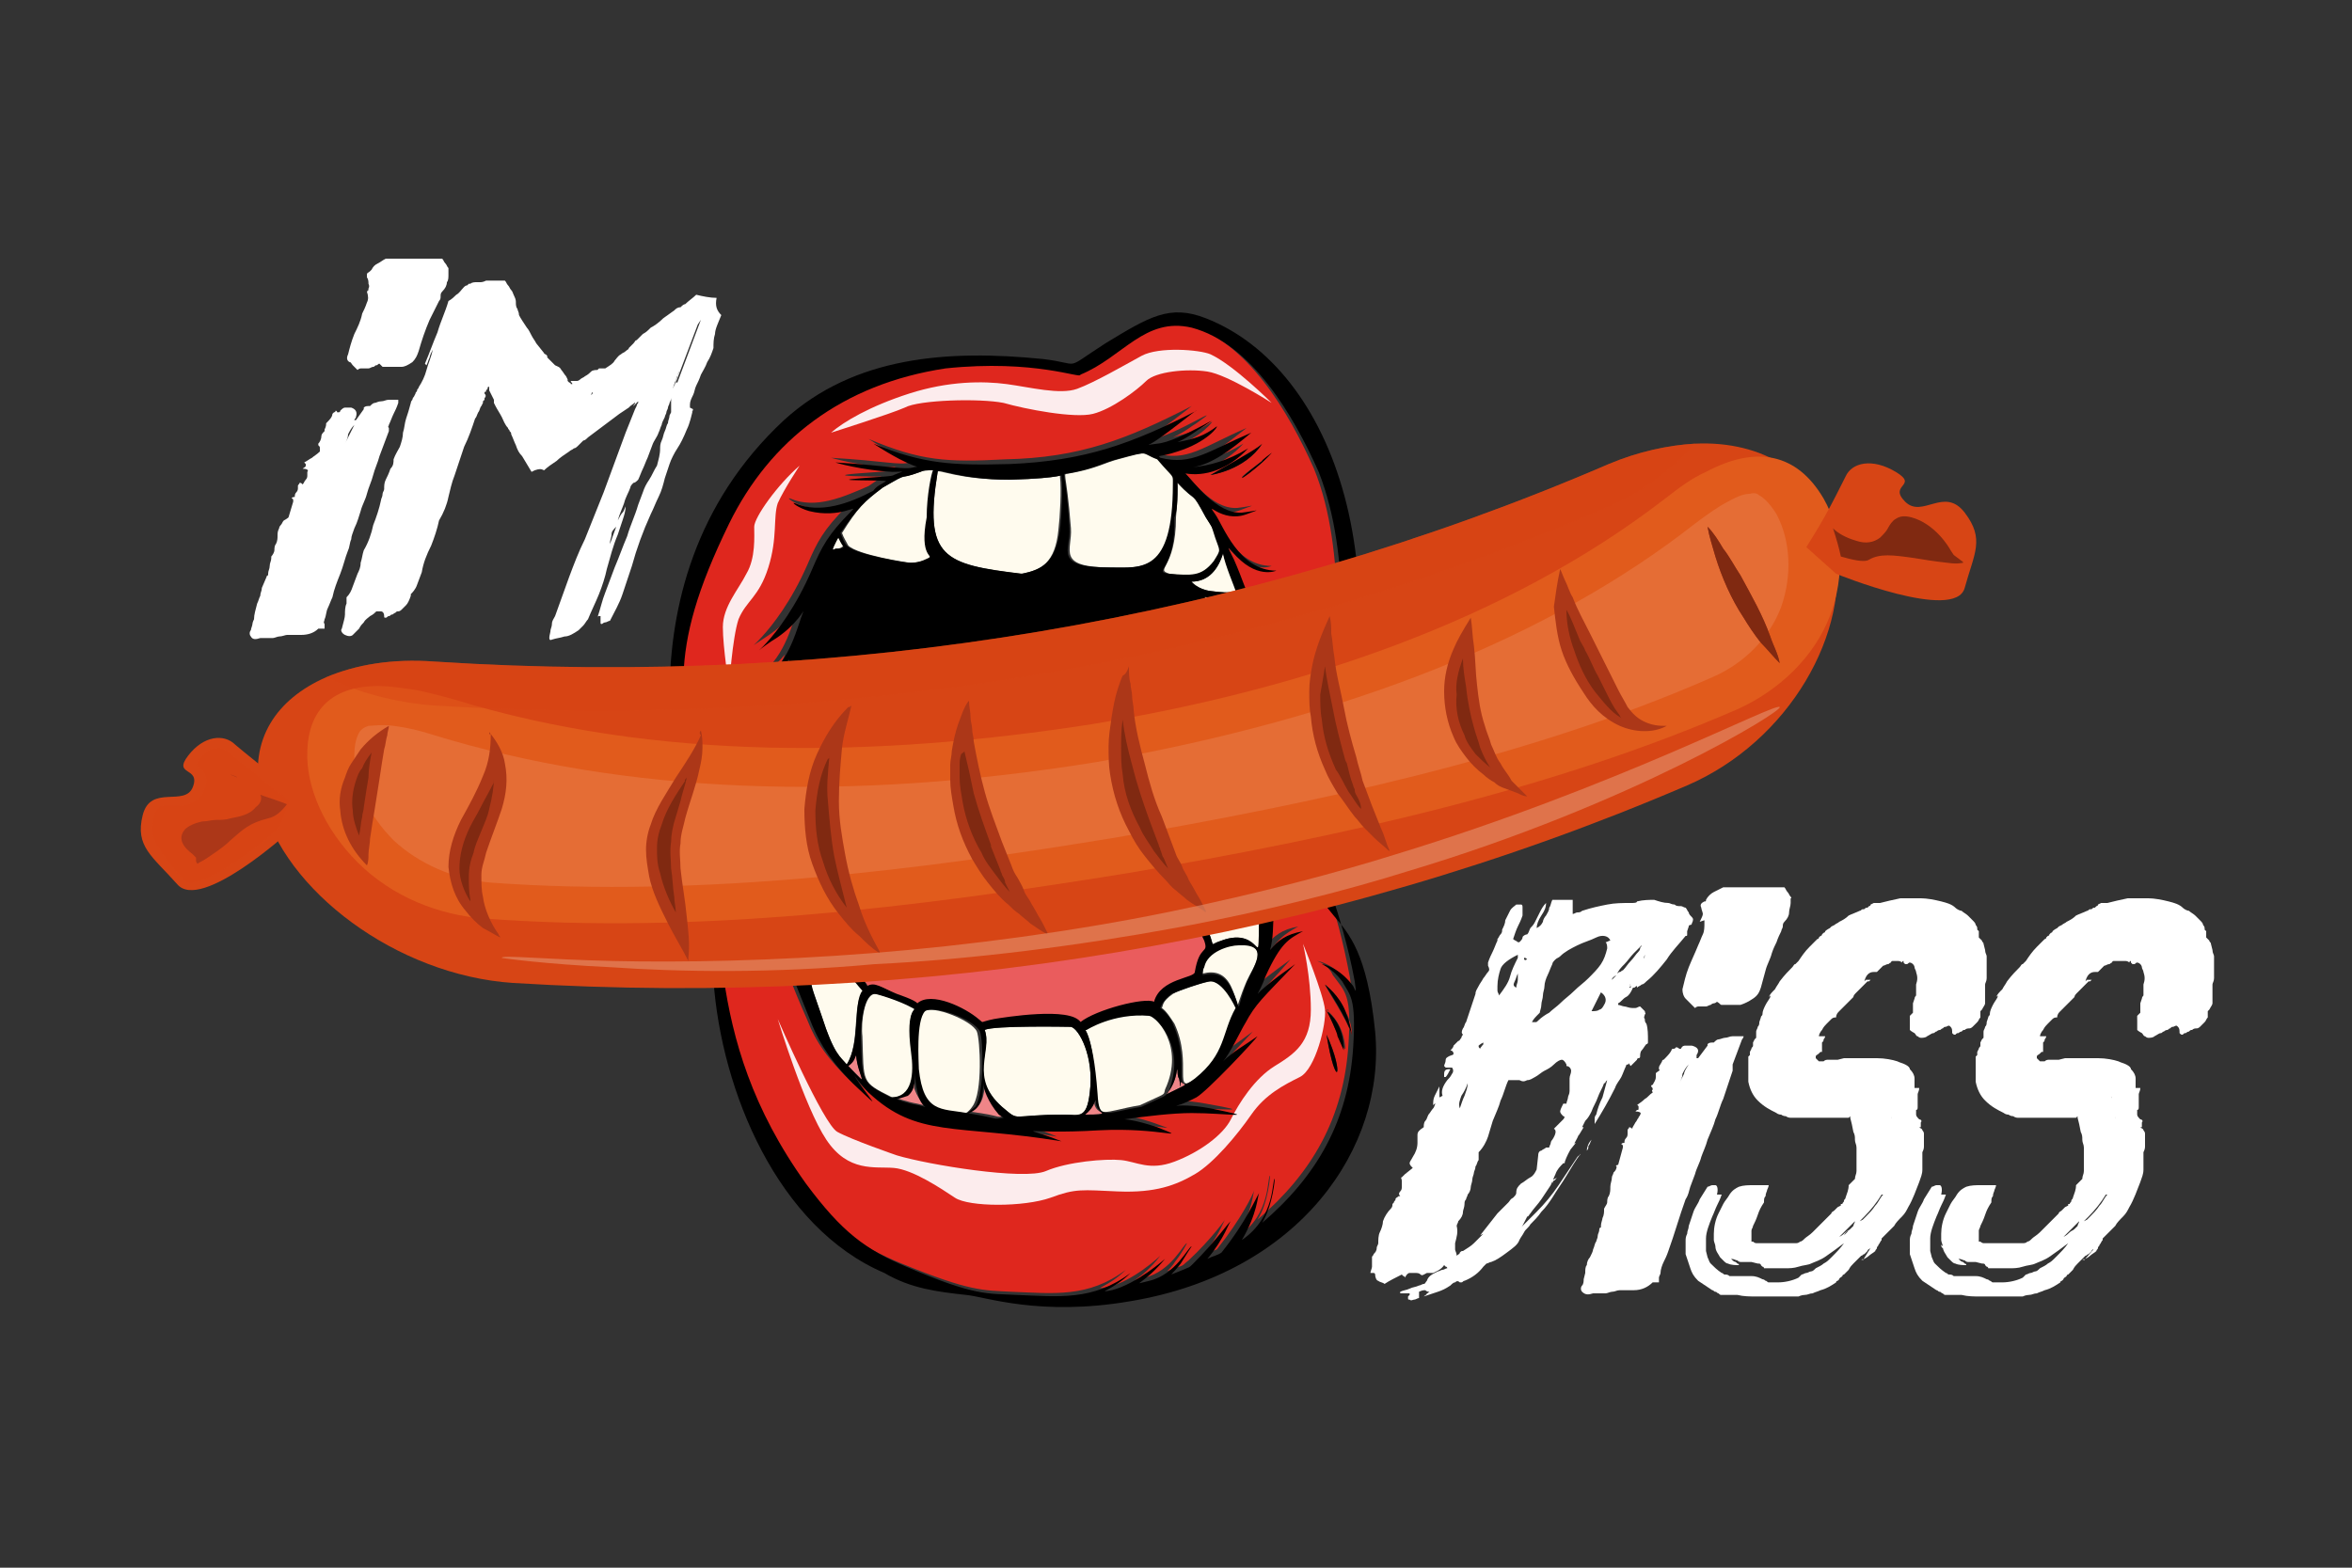 <?xml version="1.0" encoding="UTF-8"?>
<!-- Generator: $$$/GeneralStr/196=Adobe Illustrator 27.6.0, SVG Export Plug-In . SVG Version: 6.00 Build 0)  -->
<svg xmlns="http://www.w3.org/2000/svg" xmlns:xlink="http://www.w3.org/1999/xlink" version="1.1" id="Ebene_1" x="0px" y="0px" viewBox="0 0 150 100" style="enable-background:new 0 0 150 100;" xml:space="preserve">
<rect x="0" y="0" width="150" height="100" fill="#333333" stroke="none"/>
<style type="text/css">
	.st0{fill:#FFFBEE;}
	.st1{fill:#934546;}
	.st2{fill:#EF8588;}
	.st3{fill:#DF271E;}
	.st4{fill:#EA5C5D;}
	.st5{fill:#FCECED;}
	.st6{fill:#FFFFFF;}
	.st7{fill:#D74515;}
	.st8{fill:#E15B1C;}
	.st9{fill:#E56D35;}
	.st10{fill:#802911;}
	.st11{opacity:0.46;fill:#D74515;enable-background:new    ;}
	.st12{fill:#AC3718;}
	.st13{opacity:0.59;fill:#E59471;enable-background:new    ;}
</style>
<g>
	<g>
		<g>
			<g>
				<path class="st0" d="M58.7,30.1c-1.7,0.6-0.5-0.1-2.4,1c-1.2,0.9-1.6,1.3-2.6,2.9c0.1,0.3,0.3,0.6,0.4,0.8      c0.6,0.6,3.8,1.1,4,1.1c0.4,0,0.8-0.1,1.2-0.3s-0.6,0-0.1-2.6c0-1.4,0.2-2.8,0.4-3C59,30,58.9,30,58.7,30.1z"></path>
				<path class="st1" d="M79.8,44.8c-0.9,0.6-3,0.9-4,0.9c-2.8,0,0.3-0.8-4,0.8c-1.8,0.7-4.4,1.4-6.2,0.7c-0.9-0.3-0.1-0.4-2.5,0.6      c-0.9,0.3-1.9,0.6-2.9,0.6c-2.1-0.1-0.8-0.5-4.4,1.5c-0.8,0.5-1.4,0.9-2.2,1.4c-2.9,3.7-3.8,0.3-4.3,3.3      c0.8-0.1,1.4-0.4,1.6,1.7c0.1,0.8,0,0.3,0.6,0.9c3-2.3,2.1,0.1,1.1-3.7c-0.7-2.4,0.3,0.5,3.3-0.7c2.3-0.9,5.4-2.4,5.4-0.4      c0,1-1.1,2-0.8,2.8c-0.8-1.7,2.3-1.5,1.8-2.9c-0.5-1.6,5-1.2,5.5,1.5c0.3,1.2,0.2-1.2-0.3,0c-0.7,1.9-1.5,0.9,2.3,0.3      c1.7-0.3,3.9-0.3,5.4,0.5c0.6,0.3,0.8,0.2,1.3,0.7c0.4,0.4,0.2,0.4,0.4-0.1c0.3-0.7,1.1-0.9,1.8-0.9c2.1,0-0.1,3.6,0.9-1.6      c0.1-0.6-0.3,0.5,0-2C80,49.7,80,44.6,79.8,44.8z"></path>
				<path class="st0" d="M53.4,34.4c-0.5,0.8-0.4,0.7-0.1,0.6c0.3,0,0.4-0.1,0.5-0.2C53.4,34.3,53.6,34.1,53.4,34.4z"></path>
				<path class="st0" d="M52.1,59.8c-0.3-0.1-1-0.3-1.3-0.2c-0.2,0.1-0.2,0,0,0.6c0.7,2.3,0.6,1.9,0.7,1.8c0.4-0.6,1.4-0.3,1.4-0.3      c0-0.3-0.1-0.7-0.1-0.9C52.7,60.1,52.6,60,52.1,59.8z"></path>
				<path class="st0" d="M48.9,55c-0.3,0.1-0.1-0.1,0.5,1.4c0.2,0.4,0,0.3,0.4,0.2c0.2,0,0.7,0,0.8,0C50.8,55.1,50.1,54.5,48.9,55z       M49.7,55.6L49.7,55.6L49.7,55.6z M49.1,55.4c0,0,0.2-0.1,0.4-0.1s0.4,0.1,0.5,0.2C50.2,55.5,49.7,55.7,49.1,55.4z"></path>
				<path class="st0" d="M53.4,62.3c-2.4-0.5-1.8,0.1-1,2.5c0.8,2.5,1.2,2.6,1.6,3.1c0.9-1.4,0.3-4,1.1-4.7      C54.2,62.3,54.8,62.6,53.4,62.3z"></path>
				<path class="st0" d="M58.3,64.3c-0.9-0.5-2.3-0.9-2.4-0.9c-0.8-0.1-1,1.9-0.9,2.7c0.1,3-0.1,2.9,1.9,3.9c1.4,0,1.5-1.5,1.3-2.9      C57.7,64,58.6,64.5,58.3,64.3z"></path>
				<path class="st2" d="M58.2,67.8c0,0.9,0.1,1.7-0.4,2C57.6,70,57.3,70,57.1,70c-0.1,0,0.8,0.3,1.4,0.4c0.9,0.2,0.2,0.2-0.2-1      C58.3,69.1,58.4,69,58.2,67.8z"></path>
				<path class="st2" d="M54.1,68c1.6,1.6,0.6,0.7,0.5-0.7C54.5,67.5,54.3,67.7,54.1,68z"></path>
				<path class="st0" d="M79.1,39.7c-1.1,0.2-1.3-0.3-1,0.2c0.2,0.3,0.5,0.5,1,0.5c0.3,0,0.2,0,0.1-0.6      C79.2,39.6,79.3,39.7,79.1,39.7z"></path>
				<path class="st0" d="M58.9,64.5c-0.6,0.5-0.5,3.3-0.4,3.7c0.4,2.8,1.4,2.6,3.1,2.8c0,0,0.2-0.1,0.4-0.4c0.7-0.9,0.5-4.3,0.3-4.8      C62,65.1,59.5,64.1,58.9,64.5z"></path>
				<path class="st3" d="M53.8,55.7C53.9,55.8,53.8,55.8,53.8,55.7C53.8,55.7,53.6,55.5,53.8,55.7z"></path>
				<path class="st0" d="M79.6,54.7c-1,0-2.2,0.3-2.2,1.2c0,0.3-0.1,0,0.9,0c2.6,0,2.1,0.7,2.1-0.4C80,54.7,80.2,54.7,79.6,54.7z       M79.2,55.2c-0.4,0.2,1.3,0.4-1.3,0.2c0,0,0.5-0.4,0.9-0.2C79.2,54.9,80,54.9,79.2,55.2z"></path>
				<path class="st0" d="M77.1,57.9c0.2,0.7-0.2,0.1,1.5,0.1c2.2,0,1.7,0.2,1.9-1.1c0-0.1,0,0-0.1-0.6C76,56.2,76.8,57,77.1,57.9z       M79.1,57.2c0,0-1.5-0.2-1.9-0.3c0,0,0.8-0.6,1.4-0.1c0.4-0.1,0.6-0.1,1,0c0,0-0.5,0-0.8,0.1C78.7,56.8,78.8,56.7,79.1,57.2z"></path>
				<path class="st4" d="M76.9,58.5c0.2-0.3-1.1-1.5,0-2.2c-0.2,0-1-1.6-4.2-1.6c-3.9,0-6.9,1.5-8.4,1.5c0.7,0.1,1.3,0,3,0.6      c-2.6-0.2-2-0.5,0.3,0.8c-0.5-0.1-2.8-0.7-3-0.8c1.3,0.8,1.6,1.3,2.3,2.1c2.4,3.1-2.9-4.7-12.7-2.4c-0.7,0.2-1.1,0.3-2.3,1.1      c0.1,0.2,0.2,0.5,0.3,0.8c0.1,0.7,0.1,0.9,0.1,0.9s0.2,0,0.6,0.4c0.3,0.3,0.3,0.3,0.4,1.1c0.2,1.2-0.1,0.9,0.4,1      c1,0.2,1.6,0.9,1.7,1.2c0.5-0.3,0.9,0,1.9,0.5c0,0,1.2,0.5,1.3,0.6c0.8-0.7,3.1,0.3,3.9,1c0.4,0.4,0,0.3,1,0      c0.6-0.1,5-0.8,5.5,0.2c1-0.8,4.1-1.5,4.7-1.3c0.4-1.4,2.6-1.5,2.6-1.9c0.2-1.9,0.9-1.2,0.6-2C76.6,59.5,76.4,59,76.9,58.5z"></path>
				<path class="st0" d="M64.4,30.6c-3.3,0-4.6-0.7-4.6-0.5c-0.9,5.5,0.4,5.9,5.3,6.5c1.3-0.2,2.2-0.7,2.4-2.8      c0.1-0.8,0.2-2.6,0.1-3.4C67.6,30.2,68,30.5,64.4,30.6z"></path>
				<path class="st0" d="M76.9,33c-1-1.8-0.5-0.8-1.8-2.2c-0.1-0.1,0-0.1,0,0.3c0,1.3-0.1,1.7-0.1,1.9c0,3.3-1.4,3.3-0.4,3.6      c1.4,0.2,2.1,0.2,2.9-0.8c0.6-0.8,0.4-0.5,0.1-1.5C77.2,33.4,77.4,33.8,76.9,33z"></path>
				<path class="st0" d="M71.3,29.3c-0.8,0.2-1.4,0.6-3.1,0.9c-0.5,0.1-0.2-0.4,0.1,3.5c0.1,1.4-1,2.5,2.6,2.5c1.9,0,4,0.4,4-5.3      c0-0.7,0.1-0.3-1-1.6C72.8,28.9,73.5,28.7,71.3,29.3z"></path>
				<path class="st0" d="M78.8,37.7c0.1-0.1-0.6-1.7-0.8-2.4c-0.3,1-1,1.8-2,1.8c0,0,0.4,0.5,1.2,0.6C78.6,37.9,78.8,37.7,78.8,37.7      z"></path>
				<path class="st0" d="M77.6,38.1c-0.8,0-1-0.3-0.5,0.3c0.3,0.4,0.8,0.7,1.6,0.7c0.6,0,0.5-0.1,0.4-0.9      C78.6,37.4,79.3,38.1,77.6,38.1z"></path>
				<path class="st0" d="M50.2,56.9c-0.7,0-0.4-0.2,0.5,2.5c0.2-0.2,0.5-0.2,0.9-0.2c0.5,0,0.4,0.2,0.4-0.3      C51.8,58.1,51.1,56.9,50.2,56.9z M51.1,58c0,0-1.2-0.5-1-0.5C51,57.3,51.1,58,51.1,58z"></path>
				<path class="st2" d="M63.8,71c-0.8-0.8-1-1.7-1-2c0,0.9-0.2,1.6-0.9,1.9h-0.1c2.3,0.3,1.5,0.4,2.3,0.3      C64.1,71.3,64.1,71.4,63.8,71z"></path>
				<path class="st0" d="M79.2,58.4c-1.1,0.2-2.5,0.1-2.1,1.1s0,0.7,0.8,0.5c2.7-1,2.3,2.4,2.4-1.3C80.4,57.8,80.5,58.2,79.2,58.4z       M79,58.9c-0.4,0.1-0.9-0.2-1.6-0.1c0,0,0.3-0.1,1-0.1c1,0,0.4,0,1.3-0.1C79.7,58.5,79.4,58.8,79,58.9z"></path>
				<path class="st0" d="M79,60.2c-0.6,0-2,0.4-2.2,1.4c0,0.1-0.1,0.3-0.1,0.5c0.8-0.2,1.4,0,1.8,0.8c0.7,1.5,0.1,1.8,1-0.3      C79.9,61.7,81.1,60.2,79,60.2z"></path>
				<path class="st3" d="M84,61.3L84,61.3L84,61.3c0.1,0,1.1,0.2,2,1.4c0.3,0.3,0.2,0.5,0.1-0.3c-0.4-2.2-1-4.5-1.4-5.3      c-1-2.4-3-7.1-1.7-4.2c0.3,0.6-0.8,4.6,0.5,0.8c0.1-0.4,0.1-0.3-0.3,0.2c-2.9,4.4,2.5-2.7,2.1-15.2c-0.1-3-0.4-6.1-1.5-8.8      c-1.6-3.6-4.3-8.2-8.1-9.2c-3-0.7-4.4,1.9-7.1,3c0,0.3-2.9-1-8.6-0.4c-6.6,1-11.2,4.6-13.8,9.9c-4.1,8.4-3.1,11.4-1.7,18.5      c1.7,6-0.3,14,6.6,23.6c2.2,3.1,3.7,4.2,6.4,5.3c4.4,1.8,5.2,1.7,7,1.8c2.7,0.1,4.9,0.4,7.3-1.4l0,0l0,0      c-1.1,1.1-2.3,1.3-1.2,1.1c1.6-0.3,3.4-2,3.4-2c-1.3,1.7-2.3,1.7-1,1.4c1.7-0.4,2.5-2.2,2.7-2.2c0,0-0.3,0.6-0.7,1.1      c-0.5,0.8-0.9,0.8-0.1,0.5c0.7-0.2,0.5-0.2,0.9-0.5c1.5-1.4,2.4-2.7,2.4-2.7c-0.1,0-0.4,1.1-1.5,2.4c0.4-0.2,0.6-0.3,0.9-0.4      c1.6-2,2.3-3.5,2.4-3.8l0,0l0,0l0,0l0,0c-0.1,0.2-0.1,1.3-1.1,3c2.2-1.4,1.9-3.9,2.1-3.9c0,0-0.1,1.7-0.8,2.8      c3.5-3,5.5-6.5,5.8-11.2c0.2-3.2-0.2-3.3-1-4.4C84.7,61.5,84,61.3,84,61.3z M80.5,28.3L80.5,28.3C80.6,28.2,80.6,28.2,80.5,28.3      c-1.1,1.7-3.3,2-3.3,2C79.7,28.9,80.4,28.5,80.5,28.3z M81.1,28.9c-1.3,1.4-3.2,2.4-0.6,0.5C80.5,29.4,81.2,28.9,81.1,28.9z       M80.1,62.9c0.9-0.8,2.1-1.6,2.2-1.7c-2,2.3-2.4,2.5-3.2,3.8c-0.2,0.3-1,2-1.4,2.4c0.7-0.5,1.5-1.1,2.2-1.6      c-0.2,0.2-3.1,3.4-3.9,3.9c-1.8,1-1.8,0.2,0.9,0.7c3.4,0.6,1,0.3-1.2,0.3c-1.3,0-2.9,0.3-4.3,0.4c0,0,0.6,0,2.1,0.5      c2.2,0.8,0.3-0.1-3.7,0.2c-5,0.3-5.2-0.5-2.4,0.7c-6.8-1.1-9.2-0.2-12.3-3.1c-0.5-0.5-1-1.1-1-1.2c0,0,0.1,0.1,0.2,0.3      c1.1,1.6,1.6,2,0.1,0.6c-1.6-1.5-2.4-2.7-2.9-4c-1.1-2.5-1.5-3.6-2-5.6c-1.2-4.8-0.7-2.5-2.2-5.2c1.2,1.2,1.2,1.5,0.8,0.3      c-0.8-1-1.6,1.2-2.1,0.5c0.7,0.5,1.2-2.2,1.6-1.7c-0.9-2.5-3.6-4.1-0.7,1c1.1,2,0.1,0.8,0.3-2.3c0.1-1.4,0.3-1.6-0.1-0.6      c-0.3,1-0.6,2.3-0.3,0.1c0.2-1.1,0.3,1.2,0.6,0.1c2.3-9.7,2.9-7.3,0.4-6c0.2-0.2,1.3-1.2,1.5-1.5c0.7-1,0.1-0.1-0.6,0.3      c-0.6,0.4-1.4,0.5-1.1,0.4c1.6-0.7,2-2.2,2.4-3c0.2-0.5-0.3,0.6-1.5,1.1c1.6-1.1,2.1-3.5,2.4-4.2c0.2-0.6-0.3,0.7-2,1.8      c-2.2,1.4,0.5,0.2,2.6-4.6c0.6-1.4,1-2.2,2.5-3.7c0.5-0.5-0.7,0.6-2.7,0c-0.7-0.2-1.2-0.6-0.9-0.5c1.6,0.7,3.4-0.1,5-0.8      c0.3-0.2,0.6-0.4,0.8-0.6c0.1,0-4,0-1.5-0.2c1.2-0.1,1.9-0.1,2-0.2c0.6-0.4,0.8-0.2-0.1-0.2c-1.9-0.1-3.6-0.6-3.6-0.6      c3.4,0.2,4.4,0.5,5,0.3c0.5-0.1,0.2,0.3-2.6-1.5c3.3,1.4,5,1.5,8.7,1.3c4.8-0.1,7.8-1.3,11.9-3.4c0,0-2,1.6-2.9,2.1      c-0.2,0.1-0.3,0.1,0.4,0c1.4-0.2,4.9-2.5,2.8-1c-0.2,0.1-0.8,0.6-1.5,0.9c1-0.3,1.6-0.4,2.5-1c0.1-0.1-0.6,1-2.5,1.6      c-1.2,0.4-1.3,0.2-1.1,0.4c2,0.6,3-0.4,5.8-1.6c-1.4,1.1-2.5,2-3.7,2.2c1-0.1,2.2-0.4,3.5-1.2c-1.3,1.4-2.8,1.9-4,1.6      c0.5,0.4,1.9,2.6,3.6,2.5c0.9-0.1,1.4-0.3,0.3,0.1c-1.7,0.7-2.7-0.9-2,0c0.5,0.7,1.5,3.6,3.9,3.6c0,0-1.3,0.6-2.8-1.2      c-0.3-0.3-0.3-0.5,0.1,0.5c1.1,2.5,1,3.6,3.2,4.8c-2.2-0.6-2.3-2.3-1.7-0.1c2.3,7.9,0,3.8,0.3,12.3c0,0.4-0.1,3.1,0.6,2.2      c-0.4,0.9-0.6-1.7-0.5-0.7c0,0.1,0.3,2,1.4,0.9c-0.5,0.9-0.9-1.1-1,0c0.2-0.5,0.4-1,0.6-1.6c-0.6,3.8-0.2,5.7-0.6,7.1      c0.6-0.6,1-1,2.1-1.2c-0.9,0.5-1.3,0.7-2.6,2.7C80,63.1,79.7,63.3,80.1,62.9z M84.6,66L84.6,66L84.6,66      C85.8,68.6,85.2,69.7,84.6,66z M85.4,66.1c-0.1-0.1-0.6-1.2-0.7-1.6c-0.1-0.1-0.1-0.1,0-0.1c0,0,0,0,0,0.1      c0.2,0.2,1,0.9,1.1,2.4C85.7,67,85.4,66,85.4,66.1z M86.2,66c-0.3-1-1.6-2.9-1.7-3.2l0,0l0,0c0.1,0.1,0.9,0.7,1.3,1.7      C86.3,65.4,86.2,66,86.2,66z"></path>
				<path class="st0" d="M77.2,62.6c-0.6,0.1-1.9,0.5-2.4,0.8c-0.7,0.5-0.6,0.7-0.7,0.9c0.3,0.2,0.6,0.7,0.8,1      c1.2,2.6-0.2,4.6,1.4,3.5c1.9-1.6,1.7-2.9,2.7-4.5C78.9,64.3,78.1,62.5,77.2,62.6z"></path>
				<path class="st0" d="M73.2,64.7c-2.3-0.2-4,0.9-4,0.9c-0.2,0,0.5-0.1,0.7,4.1c0.1,1.8,0.4,1.2,2.8,0.8c1.7-0.8,1.5-0.6,1.6-1      C75.6,66.7,73.7,64.8,73.2,64.7z"></path>
				<path class="st0" d="M68.3,65.5c0,0-4.9-0.1-5.5,0.2c0.5,1.3-1.1,3,1.1,4.9c1.2,1,0.4,0.5,4,0.5c0.9,0,1.4,0.4,1.6-1.4      C69.8,67.4,68.8,65.6,68.3,65.5z"></path>
				<path class="st2" d="M70,70.8c-0.2-0.2-0.2-0.4-0.2-0.4s0,0.1,0,0.2c0-0.8,0-0.3-0.3,0.1c-0.3,0.5-0.5,0.4-0.3,0.4      C70.8,71.1,70.2,71,70,70.8z"></path>
				<path class="st2" d="M75.3,69c0,0.5,0,0.4-0.1-0.2c-0.1-0.1-0.1-0.4-0.1-0.5c-0.1-0.4,0.1,0.5-0.7,1.5C76,69,75.6,69.3,75.3,69z      "></path>
			</g>
			<path class="st5" d="M77.2,22.6c-0.7-0.3-3.3-0.5-4.4,0.1s-3,1.7-4.1,2.1s-3-0.1-4.5-0.3c-1.5-0.2-3.7-0.2-6.2,0.6     s-4.2,1.8-5,2.5c0,0,3.8-1.2,4.7-1.6c0.9-0.5,4.8-0.6,6.3-0.3c1.4,0.4,4.5,1,5.7,0.7s2.8-1.5,3.4-2.1s2.6-0.8,3.9-0.6     c1.3,0.2,4.1,2,4.1,2S78.7,23.3,77.2,22.6z"></path>
			<path class="st5" d="M83.1,60.2c0,0,0.5,2.1,0.5,4.2c0,2.1-1,2.8-2.3,3.6c-1.3,0.8-2.3,2.4-2.8,3.4s-2,2.1-3.6,2.7     s-2.4,0-3.4-0.1s-3.4,0.1-4.8,0.7s-7.5-0.4-9.5-1c0,0-2.9-1-3.8-1.5S49.6,65,49.6,65s1.7,5.6,3.1,7.7c1.4,2.1,3.1,1.7,4.3,1.8     c1.2,0.1,3,1.3,3.9,1.9s4.4,0.6,6.1,0c1.6-0.6,2-0.5,4.3-0.4c2.4,0.1,3.7-0.4,4.9-1.1c1.2-0.7,2.7-2.5,3.6-3.8s2.1-1.9,3.1-2.4     s1.7-3.4,1.6-4.3C84.4,63.4,83.1,60.2,83.1,60.2z"></path>
			<path class="st5" d="M48.1,33.6c0,0.6,0.1,2-0.5,3c-0.5,1-1.5,2.1-1.5,3.4c0,1.3,0.4,3.8,0.4,3.8s0.2-3.1,0.6-4.3     c0.5-1.2,1.3-1.4,1.9-3.3c0.6-1.9,0.3-3.2,0.6-4.1c0.4-0.9,1.4-2.4,1.4-2.4C49.6,30.9,48.1,33,48.1,33.6z"></path>
			<g>
				<path d="M80.3,76L80.3,76L80.3,76z"></path>
				<path d="M84,61.3L84,61.3L84,61.3z"></path>
				<path d="M83.8,51.8c0,0.2-0.1,3,0.6,0.9c5.4-16.1,0.7-29.2-7.5-32.4c-2.3-0.9-3.6-0.1-6.4,1.6c-2.8,1.8-1.4,1.3-4,1      c-6-0.6-12-0.2-16.5,3.9c-11.5,10.7-6,26.6-5.9,27.1c0.9,10,0.5-4.6,1.4,8.6c0.5,7.1,4.1,15.8,10.9,18.7c1.7,1,3.4,1.2,5.2,1.4      c1.2,0.1,4.7,1.4,10.5,0.4c10.8-1.8,16.3-9.8,15.6-17.2C86.7,55.8,83,60.8,83.8,51.8z M86.3,66.8C86,71.5,84,75,80.5,78      c0.7-1.2,0.8-2.8,0.8-2.8c-0.2,0,0.1,2.4-2.1,3.9c1-1.7,1-2.8,1.1-3c-0.2,0.3-0.8,1.8-2.4,3.8c-0.3,0.2-0.5,0.2-0.9,0.4      c1.1-1.3,1.4-2.4,1.5-2.4c-0.1,0-0.9,1.2-2.4,2.7c-0.3,0.3-0.2,0.2-0.9,0.5c-0.8,0.3-0.5,0.3,0.1-0.5c0.3-0.5,0.7-1.1,0.7-1.1      c-0.2,0-1,1.8-2.7,2.2c-1.3,0.3-0.4,0.3,1-1.4c0,0-1.8,1.6-3.4,2c-1.1,0.2,0.1,0,1.2-1.1l0,0l0,0c-2.4,1.8-4.6,1.5-7.3,1.4      c-1.8-0.1-2.6,0.1-7-1.8c-2.6-1.1-4.1-2.2-6.4-5.3c-6.9-9.6-4.9-17.6-6.6-23.6c-1.4-7.1-2.4-10.1,1.7-18.5      c2.6-5.3,7.2-8.9,13.8-9.9c5.7-0.6,8.7,0.7,8.6,0.4c2.7-1.1,4.1-3.7,7.1-3c3.8,1,6.5,5.6,8.1,9.2c1.1,2.8,1.4,5.8,1.5,8.8      c0.4,12.5-5.1,19.6-2.1,15.2c0.4-0.5,0.3-0.6,0.3-0.2c-1.3,3.8-0.3-0.2-0.5-0.8c-1.3-2.9,0.6,1.8,1.7,4.2c0.3,0.8,1,3.1,1.4,5.3      c0.1,0.8,0.1,0.7-0.1,0.3c-0.9-1.2-1.9-1.4-2-1.4c0,0,0.7,0.3,1.3,1.1C86.1,63.5,86.5,63.6,86.3,66.8z"></path>
				<path d="M80.3,76L80.3,76L80.3,76z"></path>
				<path d="M80.5,28.3c-0.2,0.2-0.8,0.6-3.3,2C77.2,30.3,79.4,30,80.5,28.3z"></path>
				<path d="M80.6,28.2C80.5,28.3,80.5,28.3,80.6,28.2L80.6,28.2z"></path>
				<path d="M81.1,28.9c0.1-0.1-0.7,0.5-0.6,0.5C77.9,31.4,79.8,30.3,81.1,28.9z"></path>
				<path d="M84.5,62.8L84.5,62.8L84.5,62.8z"></path>
				<path d="M84.5,62.8c0.1,0.2,1.4,2.1,1.7,3.2c0,0,0-0.5-0.4-1.5C85.4,63.5,84.6,62.9,84.5,62.8z"></path>
				<path d="M84.6,64.5C84.6,64.4,84.6,64.4,84.6,64.5C84.5,64.4,84.6,64.4,84.6,64.5z"></path>
				<path d="M84.6,64.5c0.2,0.3,0.7,1.4,0.7,1.6l0.4,0.9C85.7,65.4,84.9,64.7,84.6,64.5z"></path>
				<path d="M85.4,66.1L85.4,66.1L85.4,66.1z"></path>
				<path d="M84.6,66L84.6,66C85.2,69.7,85.8,68.6,84.6,66L84.6,66z"></path>
				<path d="M80.6,77.6L80.6,77.6L80.6,77.6z"></path>
				<path d="M54.1,68.4C54.1,68.3,54.1,68.3,54.1,68.4L54.1,68.4z"></path>
				<path d="M83.1,59.4C82,59.6,81.5,60,81,60.6c0.4-1.4,0-3.3,0.6-7.1c-0.3,0.6-0.5,1.1-0.6,1.6c0.1-1.1,0.4,0.9,1,0      c-1.1,1-1.4-0.8-1.4-0.9c-0.1-1,0,1.5,0.5,0.7c-0.7,0.9-0.6-1.8-0.6-2.2c-0.3-8.6,2-4.5-0.3-12.3c-0.6-2.2-0.5-0.5,1.7,0.1      c-2.2-1.2-2.1-2.3-3.2-4.8c-0.5-1-0.4-0.8-0.1-0.5c1.5,1.8,2.8,1.2,2.8,1.2c-2.4,0-3.4-2.9-3.9-3.6c-0.7-1,0.4,0.6,2,0      c1.1-0.4,0.6-0.2-0.3-0.1c-1.6,0.1-3.1-2-3.6-2.5c1.2,0.2,2.7-0.2,4-1.6c-1.3,0.8-2.5,1.1-3.5,1.2c1.2-0.2,2.4-1.1,3.7-2.2      C77,28.8,76,29.7,74,29.2c-0.2-0.2-0.1,0,1.1-0.4c1.9-0.6,2.6-1.6,2.5-1.6c-0.8,0.6-1.4,0.8-2.5,1c0.7-0.3,1.3-0.8,1.5-0.9      c2.1-1.4-1.4,0.9-2.8,1c-0.7,0.1-0.6,0.1-0.4,0c0.9-0.5,2.9-2.2,2.9-2.1c-4.1,2.1-7.1,3.2-11.9,3.4c-3.7,0.1-5.5,0-8.7-1.3      c2.8,1.8,3.1,1.4,2.6,1.5c-0.6,0.2-1.6-0.1-5-0.3c-0.1,0,1.7,0.5,3.6,0.6c0.9,0,0.8-0.1,0.1,0.2c-0.1,0.1-0.8,0.1-2,0.2      c-2.6,0.2,1.6,0.1,1.5,0.2c-0.3,0.2-0.6,0.3-0.8,0.6c-1.5,0.8-3.4,1.5-5,0.8c-0.3-0.1,0.2,0.3,0.9,0.5c2,0.5,3.2-0.5,2.7,0      c-1.5,1.5-1.9,2.3-2.5,3.7c-2.1,4.9-4.8,6.1-2.6,4.6c1.7-1,2.2-2.3,2-1.8c-0.3,0.7-0.8,3.1-2.4,4.2c1.2-0.5,1.7-1.6,1.5-1.1      c-0.3,0.8-0.8,2.3-2.4,3c-0.3,0.1,0.5,0,1.1-0.4c0.7-0.4,1.3-1.3,0.6-0.3c-0.2,0.3-1.2,1.3-1.5,1.5c2.5-1.3,2-3.7-0.4,6      c-0.3,1.1-0.5-1.1-0.6-0.1c-0.3,2.2,0,0.9,0.3-0.1s0.2-0.7,0.1,0.6c-0.2,3.1,0.8,4.3-0.3,2.3c-2.9-5.1-0.3-3.5,0.7-1      c-0.4-0.4-0.9,2.2-1.6,1.7c0.5,0.6,1.3-1.6,2.1-0.5c0.4,1.1,0.5,0.8-0.8-0.3c1.5,2.7,1,0.4,2.2,5.2c0.5,2,1,3.1,2,5.6      c0.5,1.2,1.3,2.5,2.9,4c1.5,1.4,1,1-0.1-0.6c-0.1-0.2-0.2-0.3-0.2-0.3l0,0c0.1,0.1,0.5,0.7,1,1.2c3.1,2.9,5.5,2,12.3,3.1      c-2.8-1.1-2.6-0.4,2.4-0.7c3.9-0.2,5.9,0.7,3.7-0.2c-1.5-0.5-2.1-0.5-2.1-0.5c1.4-0.2,3.1-0.4,4.3-0.4c2.2,0,4.6,0.4,1.2-0.3      c-2.7-0.5-2.8,0.3-0.9-0.7c0.7-0.4,3.7-3.6,3.9-3.9c-0.7,0.5-1.6,1-2.2,1.6c0.4-0.4,1.2-2.1,1.4-2.4c0.7-1.3,1.1-1.6,3.2-3.8      c-0.1,0.1-1.2,0.8-2.2,1.7c-0.4,0.4-0.1,0.2,0.3-0.9C81.7,60.1,82.2,59.9,83.1,59.4z M80.4,56.2c0.1,0.6,0.1,0.5,0.1,0.6      c-0.2,1.4,0.3,1.1-1.9,1.1c-1.7,0-1.2,0.6-1.5-0.1C76.8,57,76,56.2,80.4,56.2z M52.1,58.3c0-0.3-0.1-0.6-0.3-0.8      c1.1-0.8,1.5-1,2.3-1.1c9.8-2.3,15.2,5.5,12.7,2.4c-0.6-0.8-1-1.3-2.3-2.1c0.2,0.1,2.5,0.7,3,0.8c-2.4-1.3-2.9-1-0.3-0.8      c-1.6-0.5-2.3-0.4-3-0.6c1.5,0,4.5-1.5,8.4-1.5c3.2,0,4.1,1.5,4.2,1.6c-1.1,0.7,0.2,2,0,2.2c-0.5,0.5-0.3,1,0,1.6      c0.3,0.9-0.3,0.2-0.6,2c0,0.4-2.2,0.4-2.6,1.9c-0.6-0.3-3.7,0.5-4.7,1.3c-0.6-1-4.9-0.3-5.5-0.2c-1,0.2-0.6,0.3-1,0      c-0.8-0.7-3-1.8-3.9-1c-0.1-0.2-1.3-0.6-1.3-0.6c-1-0.4-1.4-0.8-1.9-0.5c-0.1-0.3-0.7-1-1.7-1.2c-0.5-0.1-0.2,0.2-0.4-1      c-0.2-0.8-0.2-0.8-0.4-1.1c-0.4-0.4-0.6-0.4-0.6-0.4l0,0C52.2,59.2,52.3,59.1,52.1,58.3z M53.9,55.8      C53.8,55.8,53.9,55.8,53.9,55.8C53.6,55.5,53.8,55.7,53.9,55.8z M80.3,55.5c0.1,1.1,0.5,0.4-2.1,0.4c-0.9,0-0.9,0.3-0.9,0      c0.1-1,1.3-1.2,2.2-1.2C80.2,54.7,80,54.7,80.3,55.5z M79.3,39.7c0.1,0.6,0.1,0.6-0.1,0.6c-0.6,0-0.8-0.2-1-0.5      c-0.3-0.4-0.1,0,1-0.2C79.3,39.7,79.2,39.6,79.3,39.7z M79.1,38.3c0.1,0.8,0.2,0.9-0.4,0.9c-0.8,0-1.2-0.3-1.6-0.7      c-0.5-0.7-0.3-0.3,0.5-0.3C79.3,38.1,78.6,37.4,79.1,38.3z M78.8,37.7c0.1,0-0.1,0.2-1.6,0c-0.8-0.1-1.3-0.6-1.2-0.6      c1.1,0,1.7-0.8,2-1.8C78.1,36,78.8,37.6,78.8,37.7z M75.1,31.1c0-0.4,0-0.4,0-0.3c1.3,1.4,0.8,0.3,1.8,2.2      c0.5,0.8,0.3,0.4,0.6,1.3c0.3,0.9,0.4,0.7-0.1,1.5c-0.8,1-1.4,0.9-2.9,0.8c-1-0.2,0.5-0.2,0.4-3.6C75,32.8,75.1,32.4,75.1,31.1z       M68.1,30.2c1.7-0.3,2.3-0.7,3.1-0.9c2.2-0.6,1.5-0.4,2.6,0c1.1,1.3,1,0.9,1,1.6c0,5.7-2,5.3-4,5.3c-3.7,0-2.5-1.1-2.6-2.5      C68,29.8,67.6,30.3,68.1,30.2z M59.8,30.1c0-0.3,1.3,0.5,4.6,0.5c3.6-0.1,3.3-0.4,3.3-0.2c0.1,0.8,0,2.7-0.1,3.4      c-0.3,2.1-1.1,2.5-2.4,2.8C60.2,36,58.9,35.6,59.8,30.1z M56.3,31.1c1.9-1.1,0.8-0.4,2.4-1C58.9,30,59,30,59.5,30      c-0.1,0.2-0.4,1.6-0.4,3c-0.5,2.6,0.5,2.4,0.1,2.6c-0.4,0.2-0.7,0.3-1.2,0.3c-0.2,0-3.4-0.5-4-1.1c-0.2-0.2-0.3-0.6-0.4-0.8      C54.7,32.4,55.1,32,56.3,31.1z M53.4,34.4c0.1-0.2,0-0.1,0.4,0.5C53.7,35,53.6,35,53.3,35C53.1,35.1,53,35.2,53.4,34.4z       M53.7,51.3c0.7-0.5,1.4-1,2.2-1.4c3.6-2,2.3-1.5,4.4-1.5c1,0,2-0.3,2.9-0.6c2.4-0.9,1.6-0.9,2.5-0.6c1.8,0.7,4.4,0,6.2-0.7      c4.3-1.6,1.2-0.8,4-0.8c0.9,0,3.1-0.3,4-0.9c0.2-0.2,0.2,4.9,0.1,5.9c-0.3,2.6,0.1,1.5,0,2c-0.9,5.3,1.2,1.6-0.9,1.6      c-0.7,0-1.6,0.3-1.8,0.9c-0.2,0.5,0.1,0.5-0.4,0.1c-0.6-0.5-0.7-0.4-1.3-0.7c-1.5-0.8-3.7-0.8-5.4-0.5c-3.9,0.6-3,1.7-2.3-0.3      c0.4-1.2,0.5,1.2,0.3,0c-0.5-2.7-6-3.1-5.5-1.5c0.5,1.4-2.6,1.2-1.8,2.9c-0.3-0.9,0.8-1.8,0.8-2.8c0-2-3.1-0.5-5.4,0.4      c-3.1,1.2-4-1.7-3.3,0.7c1.1,3.8,2,1.3-1.1,3.7c-0.6-0.6-0.5-0.1-0.6-0.9c-0.2-2.2-0.8-1.8-1.6-1.7C49.9,51.5,50.8,55,53.7,51.3      z M49.4,56.4c-0.7-1.5-0.8-1.3-0.5-1.4c1.2-0.4,1.9,0.1,1.8,1.7c-0.1-0.1-0.5-0.1-0.8,0C49.5,56.7,49.6,56.8,49.4,56.4z       M50.2,56.9c0.9,0,1.7,1.2,1.7,2c0,0.4,0.1,0.3-0.4,0.3c-0.3,0-0.6,0-0.9,0.2C49.7,56.7,49.4,56.9,50.2,56.9z M51.6,61.9      c-0.1,0.1,0,0.5-0.7-1.8c-0.2-0.6-0.2-0.5,0-0.6c0.3-0.1,1,0.1,1.3,0.2c0.5,0.2,0.6,0.3,0.7,1C53,61,53,61.3,53,61.6      C53,61.7,52,61.4,51.6,61.9z M54,67.9c-0.4-0.5-0.8-0.6-1.6-3.1c-0.8-2.4-1.3-3,1-2.5c1.3,0.3,0.8,0,1.6,0.9      C54.4,63.9,54.9,66.5,54,67.9z M54.1,68c0.3-0.2,0.4-0.4,0.5-0.7C54.7,68.7,55.6,69.6,54.1,68z M54.9,66.1      c0-0.8,0.2-2.8,0.9-2.7c0.1,0,1.5,0.4,2.4,0.9c0.4,0.2-0.5-0.2-0.1,2.8c0.2,1.4,0.1,2.9-1.3,2.9C54.9,69,55,69.1,54.9,66.1z       M58.6,70.5c-0.7-0.1-1.5-0.4-1.4-0.4s0.4-0.1,0.7-0.2c0.5-0.4,0.5-1.1,0.4-2c0.1,1.2,0.1,1.3,0.2,1.7      C58.7,70.8,59.5,70.7,58.6,70.5z M61.7,71c-1.7-0.3-2.8,0-3.1-2.8c0-0.4-0.2-3.1,0.4-3.7c0.6-0.4,3.1,0.5,3.5,1.3      c0.2,0.5,0.3,3.9-0.3,4.8C61.8,70.9,61.7,71,61.7,71z M64,71.3c-0.8,0.1,0,0.1-2.3-0.3h0.1c0.8-0.3,0.9-1.1,0.9-1.9      c0,0.3,0.3,1.2,1,2C64.1,71.4,64.1,71.3,64,71.3z M67.9,71.1c-3.6,0-2.8,0.5-4-0.5c-2.1-1.9-0.6-3.5-1.1-4.9      c0.5-0.3,5.4-0.2,5.5-0.2c0.5,0.1,1.5,1.9,1.2,4.2C69.3,71.4,68.8,71.1,67.9,71.1z M69.3,71.1c-0.2,0-0.1,0.1,0.3-0.4      c0.3-0.4,0.3-0.9,0.3-0.1c0-0.1,0-0.1,0-0.2l0,0c0,0,0,0.2,0.2,0.4C70.2,71,70.8,71.1,69.3,71.1z M72.8,70.6      c-2.4,0.4-2.7,0.9-2.8-0.8c-0.3-4.2-1-4.1-0.7-4.1c0,0,1.7-1.1,4-0.9c0.5,0.1,2.4,2,1.2,4.9C74.2,70,74.5,69.8,72.8,70.6z       M74.4,69.8c0.8-1,0.6-1.9,0.7-1.5c0,0.1,0,0.4,0.1,0.5c0.1,0.6,0.1,0.7,0.1,0.2C75.6,69.3,76,69,74.4,69.8z M76.2,68.8      C74.6,70,76,68,74.8,65.3c-0.1-0.3-0.5-0.8-0.8-1c0.1-0.2,0.1-0.4,0.7-0.9c0.5-0.2,1.9-0.7,2.4-0.8c0.9-0.1,1.7,1.7,1.7,1.7      C77.9,65.9,78.2,67.2,76.2,68.8z M79.5,62.7c-0.8,2.1-0.2,1.8-1,0.3c-0.4-0.8-1-1-1.8-0.8c0-0.2,0-0.4,0.1-0.5      c0.2-1,1.6-1.4,2.2-1.4C81.1,60.2,79.9,61.7,79.5,62.7z M80.3,58.7c-0.1,3.6,0.3,0.3-2.4,1.3c-0.8,0.3-0.4,0.5-0.8-0.5      c-0.4-1.1,1-1,2.1-1.1C80.5,58.2,80.4,57.8,80.3,58.7z"></path>
				<path d="M52.2,59.3L52.2,59.3L52.2,59.3z"></path>
				<path d="M69.8,70.4L69.8,70.4L69.8,70.4z"></path>
				<path d="M79.7,56.7c-0.4-0.1-0.6-0.1-1,0c-0.7-0.4-1.5,0.1-1.4,0.1c0.4,0.1,1.9,0.3,1.9,0.3c-0.3-0.5-0.4-0.4-0.2-0.4      C79.2,56.7,79.8,56.7,79.7,56.7z"></path>
				<path d="M78.8,55.1c-0.4-0.1-0.9,0.2-0.9,0.2c2.6,0.2,0.8,0,1.3-0.2C80,54.9,79.2,54.9,78.8,55.1z"></path>
				<path d="M78.5,58.6c-0.7,0-1,0.1-1,0.1c0.7-0.1,1.2,0.2,1.6,0.1c0.3-0.1,0.7-0.4,0.7-0.4C78.9,58.7,79.4,58.6,78.5,58.6z"></path>
				<path d="M49.7,55.6L49.7,55.6L49.7,55.6z"></path>
				<path d="M50,55.5c-0.2-0.1-0.3-0.2-0.5-0.2c-0.1,0-0.4,0.1-0.4,0.1C49.7,55.7,50.2,55.5,50,55.5z"></path>
				<path d="M50.1,57.5c-0.2,0,1,0.4,1,0.5C51.1,58,51,57.3,50.1,57.5z"></path>
			</g>
		</g>
		<g>
			<path class="st6" d="M18.4,33l0.3-1v-0.1c0,0,0-0.1-0.1-0.1c0,0,0-0.1,0.2-0.1c0-0.1,0-0.2,0.1-0.3c0.1-0.1,0.1-0.2,0.1-0.3V31     c0-0.1,0.1-0.1,0.1-0.2c0.1,0,0.1,0,0.2,0.1c0.1-0.1,0.1-0.2,0.2-0.3c0.1-0.1,0.1-0.2,0.1-0.3v-0.1c0,0,0,0,0-0.1     c0.1-0.1,0-0.2-0.3-0.2c0.1-0.1,0.2-0.1,0.2-0.2v-0.1l-0.1-0.1c0.2-0.1,0.3-0.2,0.5-0.3c0.1-0.1,0.3-0.2,0.5-0.4     c0-0.1,0-0.1,0-0.2s0-0.1-0.1-0.2l0,0c0,0,0,0,0-0.1c0.1-0.1,0.2-0.3,0.2-0.5c0-0.1,0.1-0.2,0.2-0.3v-0.1     c0.1-0.2,0.1-0.3,0.1-0.4l0,0l0,0c0.2-0.2,0.4-0.4,0.4-0.6l0.1-0.1c0,0,0.1,0,0.1-0.1c0.1,0,0.1,0.1,0.1,0.1h0.1     c0,0,0.1,0,0.1-0.1c0.1-0.1,0.2-0.2,0.3-0.2c0.1,0,0.2,0,0.4,0c0.3,0.1,0.4,0.3,0.3,0.6c0,0.1-0.1,0.1-0.1,0.2h0.1l0.5-0.7V26     c0.1-0.1,0.2-0.1,0.4-0.1c0.1-0.1,0.2-0.2,0.3-0.2c0.1,0,0.2-0.1,0.4-0.1c0.2,0,0.3-0.1,0.5-0.1s0.3,0,0.4,0h0.1h0.1v0.1     c0,0,0,0,0,0.1c-0.1,0.3-0.2,0.5-0.3,0.7c-0.1,0.2-0.2,0.5-0.3,0.7c0,0.1-0.1,0.1,0,0.2c0,0.1,0,0.1,0,0.2     c-0.1,0.3-0.2,0.5-0.3,0.8c-0.1,0.3-0.2,0.5-0.3,0.8c-0.1,0.4-0.3,0.8-0.4,1.2c-0.1,0.4-0.3,0.8-0.4,1.2     c-0.1,0.4-0.3,0.7-0.4,1.1c-0.1,0.3-0.2,0.7-0.4,1.1c-0.1,0.3-0.2,0.5-0.2,0.7c-0.1,0.2-0.1,0.5-0.2,0.7c-0.2,0.5-0.3,1-0.5,1.5     s-0.4,1-0.5,1.5c-0.1,0.2-0.2,0.5-0.3,0.7c-0.1,0.2-0.1,0.5-0.2,0.7c0,0.1-0.1,0.2,0,0.3c0,0.1,0,0.2,0,0.3c-0.1,0-0.1,0-0.2,0     c0,0-0.1,0-0.2,0c-0.3,0.3-0.7,0.4-1.1,0.4h-0.1H19h-0.1c0,0,0,0-0.1,0c-0.2,0-0.3,0-0.5,0c-0.1,0-0.3,0.1-0.5,0.1     c-0.1,0-0.3,0.1-0.4,0.1s-0.3,0-0.4,0c0,0-0.1,0-0.2,0s-0.1,0-0.2,0c-0.3,0.1-0.5,0.1-0.6-0.1c-0.1-0.1-0.1-0.3,0-0.4     c0-0.1,0.1-0.3,0.1-0.4c0-0.1,0.1-0.3,0.1-0.3c0-0.3,0.1-0.6,0.2-1c0.1-0.2,0.1-0.3,0.2-0.5c0-0.2,0.1-0.3,0.1-0.5l0.3-0.7     c0,0,0-0.1,0.1-0.1c0-0.1,0-0.1,0-0.1c0-0.2,0.1-0.3,0.1-0.5s0.1-0.3,0.1-0.5c0,0,0,0,0-0.1c0.1-0.1,0.2-0.3,0.2-0.4     c0-0.1,0-0.3,0.1-0.4c0.1-0.2,0.1-0.4,0.1-0.5c0-0.2,0-0.3,0.1-0.5c0-0.1,0.1-0.2,0.1-0.2c0.1-0.1,0.1-0.2,0.2-0.3     C18.3,33.1,18.4,33,18.4,33L18.4,33L18.4,33L18.4,33L18.4,33z M18.2,33.5L18.2,33.5L18.2,33.5L18.2,33.5L18.2,33.5z M19.8,29.7     L19.8,29.7L19.8,29.7C19.8,29.7,19.8,29.8,19.8,29.7L19.8,29.7C19.9,29.7,19.8,29.7,19.8,29.7L19.8,29.7z M22.6,27.1L22.6,27.1     c-0.2,0.2-0.3,0.4-0.4,0.6c0,0.2-0.1,0.4-0.2,0.6c0.1-0.2,0.2-0.4,0.3-0.6C22.4,27.5,22.5,27.3,22.6,27.1L22.6,27.1z M23.4,18.6     c0.1-0.2,0.2-0.3,0.1-0.5c0-0.1,0-0.3-0.1-0.4c0-0.1,0-0.2,0-0.2c0-0.1,0.1-0.1,0.2-0.2l0.1-0.1c0.1-0.2,0.2-0.3,0.4-0.4     c0.2-0.1,0.3-0.2,0.5-0.3h3.6c0.1,0.1,0.1,0.2,0.2,0.3c0.1,0.1,0.1,0.2,0.2,0.3v0.1v0.1v0.1v0.1c0,0.2,0,0.4-0.1,0.5     c0,0.2-0.1,0.4-0.3,0.6c-0.1,0.1-0.1,0.2-0.1,0.3c0,0.1,0,0.2-0.1,0.3c-0.1,0.2-0.2,0.4-0.3,0.6c-0.1,0.2-0.2,0.4-0.3,0.6     c-0.3,0.7-0.5,1.3-0.7,2c-0.1,0.3-0.2,0.5-0.4,0.7c-0.3,0.2-0.5,0.3-0.7,0.3s-0.4,0-0.7,0c-0.3,0-0.4,0-0.5,0     c0,0-0.1-0.1-0.2-0.2c-0.1,0-0.1,0.1-0.2,0.1s-0.1,0.1-0.2,0.1s-0.2,0.1-0.3,0.1c-0.1,0-0.2,0-0.3,0c0,0-0.1,0-0.2,0     s-0.2,0.1-0.2,0.1c-0.1-0.1-0.2-0.2-0.3-0.3c-0.1-0.1-0.1-0.2-0.2-0.2c-0.2-0.1-0.2-0.3-0.1-0.5c0.1-0.4,0.2-0.8,0.4-1.3     c0.2-0.4,0.4-0.8,0.5-1.3c0.1-0.2,0.2-0.4,0.3-0.7C23.5,19.1,23.5,18.9,23.4,18.6l0.1-0.1c0,0,0,0,0-0.1l0,0L23.4,18.6z"></path>
			<path class="st6" d="M44.2,26.1c-0.1,0.4-0.2,0.9-0.4,1.3c-0.2,0.5-0.4,0.9-0.6,1.2c-0.2,0.3-0.4,0.7-0.5,1s-0.2,0.6-0.3,0.9     c-0.1,0.4-0.2,0.8-0.4,1.2s-0.3,0.7-0.5,1.1c-0.5,1.1-0.9,2.2-1.2,3.3c-0.2,0.6-0.4,1.2-0.6,1.8c-0.2,0.6-0.5,1.1-0.8,1.7     c-0.1,0-0.2,0.1-0.3,0.1s-0.2,0.1-0.2,0.1c-0.1,0-0.1,0-0.1-0.1s0-0.2,0-0.4c0,0,0,0-0.1,0s-0.1,0.1-0.1,0.1     c0.2-0.6,0.3-1.1,0.5-1.6s0.4-1.1,0.6-1.6c0.3-0.7,0.5-1.3,0.8-2c0.2-0.7,0.5-1.3,0.7-2c0.1-0.3,0.2-0.5,0.3-0.8s0.2-0.5,0.4-0.8     s0.3-0.6,0.5-0.9c0.1-0.4,0.2-0.7,0.2-1.1c0-0.1,0-0.3,0.1-0.5s0.1-0.4,0.2-0.6c0.1-0.2,0.1-0.4,0.2-0.5c0-0.2,0.1-0.3,0.1-0.5     l0.1-0.2v-0.1c0,0,0,0,0-0.1V26c0,0,0,0,0-0.1s0-0.2,0-0.3c0-0.1,0-0.2,0.1-0.3c-0.1,0.1-0.1,0.2-0.2,0.4c0,0.1-0.1,0.2-0.1,0.3     c0,0.1-0.1,0.2-0.1,0.3c0,0.1-0.1,0.2-0.1,0.3c-0.1,0.2-0.2,0.4-0.2,0.5c-0.1,0.2-0.1,0.3-0.2,0.5c-0.1,0.3-0.3,0.5-0.4,0.8     c-0.1,0.3-0.2,0.5-0.3,0.8c-0.1,0.2-0.2,0.5-0.3,0.7s-0.2,0.5-0.3,0.7c-0.1,0.1-0.2,0.2-0.3,0.2c-0.1,0.1-0.2,0.2-0.2,0.3     c-0.1,0.3-0.3,0.6-0.4,1c-0.1,0.3-0.3,0.7-0.4,1.1c0.1-0.2,0.2-0.4,0.3-0.5s0.1-0.2,0.2-0.4c0,0.3-0.1,0.6-0.2,0.9     c-0.1,0.3-0.2,0.6-0.3,0.9c-0.3,0.7-0.5,1.5-0.7,2.2c-0.1,0.5-0.3,1.1-0.5,1.6s-0.5,1.1-0.7,1.6c-0.1,0.1-0.2,0.3-0.3,0.4     c-0.1,0.1-0.2,0.2-0.3,0.3c-0.3,0.2-0.6,0.4-0.9,0.4c-0.3,0.1-0.5,0.1-0.8,0.2c-0.2,0.1-0.2-0.1-0.1-0.5c0-0.2,0.1-0.3,0.1-0.5     s0.1-0.3,0.2-0.5c0.3-0.8,0.6-1.7,0.9-2.5c0.3-0.8,0.6-1.6,1-2.4c0.2-0.5,0.4-1,0.6-1.5c0.2-0.5,0.4-1,0.6-1.5l1.4-3.8l0.4-1     l0.2-0.5l0,0l0,0l0,0l0.1-0.2c0-0.1,0.1-0.2,0.1-0.2v-0.1c0,0,0,0-0.1,0.1l-0.1,0.1c0,0,0,0-0.1,0.1c0-0.1,0.1-0.1,0.1-0.2     s0.1-0.1,0.1-0.1l-0.4,0.3L40.1,26l-0.6,0.4l-2,1.5c-0.1,0.1-0.2,0.2-0.3,0.2c-0.1,0.1-0.2,0.2-0.3,0.3c-0.1,0.1-0.2,0.2-0.3,0.2     c-0.1,0.1-0.2,0.1-0.3,0.2c-0.3,0.2-0.6,0.4-0.8,0.6c-0.3,0.2-0.6,0.4-0.8,0.6c-0.2-0.1-0.3-0.1-0.6,0l-0.2,0.1l-0.6-1     c-0.2-0.2-0.3-0.4-0.4-0.7c-0.1-0.2-0.2-0.5-0.3-0.7c0-0.1,0-0.1-0.1-0.2c0-0.1-0.1-0.1-0.1-0.2l0,0l0,0l0,0l0,0l0,0l0,0     c-0.2-0.2-0.3-0.5-0.4-0.7c-0.1-0.2-0.3-0.5-0.4-0.7l-0.1-0.2v-0.1l0,0l0,0v-0.1l-0.1-0.2l-0.1-0.2l-0.1-0.2c0,0,0,0,0-0.1     c0,0,0,0,0-0.1s0,0-0.1,0c0,0.1,0,0.1,0,0.1l0,0l0,0l0,0l0,0c0,0,0,0-0.1,0.1c0,0.1,0,0.1-0.1,0.1v0.1c0.1,0.1,0.1,0.2,0,0.3v0.1     c0,0,0,0-0.1,0.1l0,0l0,0l0,0l0,0v0.1l-0.1,0.2c-0.1,0.1-0.1,0.3-0.2,0.4c-0.1,0.2-0.1,0.3-0.2,0.4c-0.2,0.6-0.4,1.2-0.7,1.8     c-0.2,0.6-0.4,1.2-0.6,1.8c-0.2,0.5-0.3,1-0.4,1.4c-0.1,0.5-0.3,1-0.6,1.5c-0.1,0.5-0.3,1.1-0.5,1.6c-0.3,0.6-0.5,1.1-0.6,1.7     c-0.1,0.3-0.2,0.5-0.3,0.8c-0.1,0.3-0.3,0.5-0.4,0.6V38c-0.1,0.3-0.2,0.5-0.3,0.6c-0.1,0.1-0.2,0.2-0.3,0.3     C25.5,39,25.4,39,25.4,39c-0.1,0-0.1,0-0.2,0.1c-0.1,0-0.1,0.1-0.2,0.1s-0.1,0.1-0.2,0.1s-0.1,0.1-0.2,0.1s-0.1,0-0.1-0.1     c0-0.2-0.1-0.3-0.2-0.3s-0.2,0-0.3,0c-0.1,0.1-0.2,0.2-0.4,0.3c-0.1,0.1-0.3,0.2-0.4,0.4c-0.1,0.1-0.2,0.2-0.3,0.4     c-0.1,0.1-0.3,0.3-0.4,0.4c-0.1,0.1-0.3,0.1-0.5,0s-0.3-0.3-0.2-0.4c0.1-0.4,0.2-0.7,0.2-0.9s0-0.5,0.1-0.7c0,0,0-0.1,0-0.2     c0-0.1,0-0.1,0-0.2c0.2-0.2,0.3-0.4,0.4-0.7s0.2-0.5,0.3-0.8c0.1-0.2,0.2-0.4,0.2-0.7c0.1-0.3,0.1-0.5,0.2-0.8     c0.3-0.5,0.5-1.1,0.6-1.6c0.2-0.5,0.4-1.1,0.5-1.6c0-0.1,0.1-0.2,0.1-0.4c0-0.1,0.1-0.2,0.1-0.3c0-0.2,0-0.4,0.1-0.6     s0.2-0.4,0.3-0.7l0,0c0.2-0.2,0.2-0.4,0.2-0.6c0.1-0.3,0.3-0.6,0.4-0.8c0.1-0.3,0.2-0.6,0.2-0.9c0.1-0.3,0.1-0.6,0.2-0.9     s0.2-0.6,0.3-1c0-0.1,0.1-0.2,0.1-0.2c0-0.1,0.1-0.2,0.1-0.2l0,0l0,0l0,0l0,0l0.1-0.2c0-0.1,0.1-0.1,0.1-0.2s0.1-0.1,0.1-0.2     c0.2-0.3,0.4-0.7,0.5-1.1s0.3-0.8,0.4-1.3c-0.1,0.2-0.2,0.4-0.2,0.5c-0.1,0.2-0.1,0.3-0.2,0.5l-0.1-0.1c0.3-0.7,0.5-1.3,0.8-2     c0.2-0.7,0.5-1.3,0.7-2c0.2-0.1,0.4-0.3,0.5-0.4c0.2-0.1,0.3-0.3,0.5-0.5c0.1-0.1,0.2-0.1,0.2-0.1l0.1-0.1H30     c0.1-0.1,0.3-0.1,0.4-0.1l0,0l0,0l0,0h0.1h0.1c0.1,0,0.2,0,0.4-0.1h0.4h0.2h0.1h0.5c0.1,0.1,0.1,0.2,0.2,0.3     c0.1,0.1,0.1,0.2,0.2,0.3c0.1,0.1,0.1,0.2,0.2,0.4c0.1,0.2,0.1,0.3,0.1,0.4s0,0.3,0.1,0.4c0,0.1,0.1,0.2,0.1,0.4     c0.1,0.2,0.3,0.5,0.5,0.8c0.1,0.1,0.2,0.3,0.3,0.5s0.2,0.3,0.3,0.5l0.4,0.5c0.1,0.1,0.1,0.2,0.2,0.2c0,0,0,0,0.1,0.1v0.1     c0.1,0.1,0.2,0.2,0.3,0.3c0.1,0.1,0.2,0.2,0.2,0.2c0.2,0.1,0.3,0.1,0.4,0.3c0.1,0.1,0.2,0.3,0.3,0.4l0.1,0.2l0,0v0.1l0.1,0.1l0,0     c0,0,0.1,0,0.1,0.1c0,0,0,0,0.1,0c0-0.1-0.1-0.1-0.1-0.2c0,0,0,0,0.1,0h0.1h0.1h0.1c0.1,0,0.2-0.1,0.2-0.1     c0.1-0.1,0.2-0.1,0.3-0.2c0.2-0.1,0.3-0.2,0.4-0.3c0.1-0.1,0.3-0.1,0.4-0.1l0.1-0.1c0,0,0,0,0.1,0c0,0,0,0,0.1,0c0,0,0,0,0.1,0     c0,0,0,0,0.1,0c0.3-0.2,0.5-0.3,0.6-0.5c0.1-0.1,0.2-0.3,0.4-0.4c0.1-0.1,0.2-0.1,0.3-0.2s0.2-0.1,0.2-0.2     c0.1-0.1,0.2-0.2,0.3-0.3c0.1-0.1,0.1-0.2,0.2-0.2l0.4-0.4c0.2-0.1,0.3-0.2,0.5-0.4c0.2-0.1,0.5-0.3,0.8-0.6l0.7-0.5     c0.1-0.1,0.2-0.2,0.4-0.2c0.1-0.1,0.2-0.2,0.3-0.2c0.2-0.2,0.5-0.4,0.7-0.6c0.4,0.1,0.9,0.2,1.3,0.2c-0.1,0.5,0,0.8,0.3,1.1l0,0     l0,0c-0.2,0.5-0.4,0.9-0.4,1.2c-0.1,0.3-0.1,0.6-0.1,0.9c-0.1,0.3-0.2,0.6-0.4,0.9c-0.1,0.3-0.3,0.6-0.4,0.8     c-0.1,0.3-0.2,0.5-0.3,0.7s-0.1,0.4-0.2,0.6c-0.1,0.2-0.2,0.4-0.2,0.6v0.1c0,0,0,0,0,0.1L44.2,26.1L44.2,26.1     c0,0.1-0.1,0.1-0.1,0.2L44.2,26.1z M37.7,25.2c0.1-0.1,0.1-0.1,0.1-0.2C37.8,25,37.7,25.1,37.7,25.2l-0.2,0.1     C37.6,25.2,37.7,25.2,37.7,25.2z M38.6,35.6C38.6,35.5,38.6,35.5,38.6,35.6L38.6,35.6L38.6,35.6C38.5,35.6,38.5,35.6,38.6,35.6     L38.6,35.6z M39.3,33.6c-0.2,0.2-0.3,0.3-0.3,0.5s-0.1,0.3-0.1,0.6L39.3,33.6L39.3,33.6z M40.6,23L40.6,23l-1.2,0.8l0,0L40.6,23z      M40.2,21.9L40.2,21.9L40.2,21.9L40.2,21.9z M42.3,30.3L42.3,30.3L42.3,30.3L42.3,30.3L42.3,30.3z M42.9,24.8     c0.1-0.2,0.2-0.4,0.2-0.5s0.1-0.2,0.1-0.3c0-0.1,0.1-0.2,0.1-0.3c0-0.1,0-0.2,0.1-0.3L42.9,24.8L42.9,24.8z M44.7,20.4l-0.2,0.3     l-1.4,3.7h0.1L44.7,20.4z M43.7,20.7l-0.1,0.1l0,0C43.6,20.8,43.6,20.8,43.7,20.7C43.7,20.8,43.7,20.8,43.7,20.7L43.7,20.7z      M44.9,23.7v0.1l0,0C44.9,23.8,44.9,23.8,44.9,23.7C44.9,23.8,44.9,23.8,44.9,23.7L44.9,23.7z"></path>
		</g>
		<g>
			<g>
				<path class="st6" d="M97,78.3c0.2-0.2,0.3-0.3,0.5-0.5s0.3-0.3,0.5-0.5c0.5-0.5,1-1.1,1.4-1.7s0.8-1.2,1.2-1.8l0.1-0.1      c0.1,0,0.1-0.1,0.1-0.1c-0.3,0.4-0.6,0.9-0.9,1.4s-0.6,0.9-0.9,1.4c-0.2,0.3-0.4,0.6-0.7,0.9c-0.2,0.3-0.5,0.6-0.7,0.8      c-0.1,0.2-0.3,0.3-0.4,0.5s-0.2,0.3-0.3,0.5c-0.1,0.3-0.4,0.5-0.8,0.8s-0.7,0.5-1,0.6c-0.1,0-0.2,0.1-0.3,0.1      c-0.1,0.1-0.1,0.1-0.2,0.2c-0.3,0.4-0.7,0.7-1.2,0.9c-0.1,0-0.1,0.1-0.2,0.1s-0.1,0-0.1,0c-0.1-0.1-0.2-0.1-0.3,0      c-0.1,0-0.2,0.1-0.3,0.2c-0.3,0.2-0.5,0.3-0.8,0.4s-0.6,0.2-0.9,0.3c0.1-0.1,0.2-0.1,0.2-0.2c0.1,0,0.1-0.1,0.2-0.1      c-0.1,0-0.2,0-0.3-0.1c-0.1,0-0.2,0-0.4,0.1c0,0.1,0,0.1,0,0.2s0,0.1,0,0.2c-0.1,0-0.2,0.1-0.3,0.1c-0.1,0-0.2,0.1-0.3,0      c-0.1,0-0.1,0-0.1-0.1v-0.1l0.1-0.1v-0.1c-0.1,0-0.2,0-0.3,0c-0.1,0-0.2,0-0.3,0v-0.1c0.2-0.1,0.4-0.1,0.6-0.2s0.4-0.1,0.6-0.2      c0.1,0,0.2-0.1,0.3-0.1c0.1,0,0.1-0.1,0.2-0.2c0.1-0.3,0.3-0.4,0.7-0.6c0.1,0,0.2-0.1,0.3-0.1c0.1,0,0.2-0.1,0.3-0.1l0,0l0,0      c0,0,0-0.1-0.1-0.1l-0.1-0.1c-0.2,0.3-0.5,0.4-0.7,0.5c-0.1,0-0.2,0-0.3,0H91l0,0c-0.2,0.1-0.3,0.2-0.4,0.1s-0.2-0.1-0.4-0.1      c-0.1,0-0.2,0-0.3,0c-0.1,0-0.2,0.1-0.3,0.3c0-0.1-0.1-0.1-0.1-0.1l-0.1-0.1c-0.4,0.2-0.8,0.4-1.1,0.6c-0.1-0.1-0.3-0.1-0.4-0.2      c-0.1,0-0.2-0.2-0.2-0.4c0,0,0-0.1-0.1-0.1s-0.1,0-0.2,0c0-0.1,0.1-0.3,0.1-0.4s0-0.2,0-0.4c0,0,0-0.1,0-0.2s0.1-0.1,0.1-0.2      c0.1-0.1,0.2-0.2,0.2-0.4c0-0.1,0.1-0.2,0.1-0.3c0-0.2,0-0.5,0.1-0.7s0.2-0.5,0.2-0.7c0.1-0.3,0.3-0.6,0.5-0.8      c0.1-0.1,0.1-0.2,0.1-0.2c0-0.1,0-0.1,0.1-0.2c0-0.1,0.1-0.1,0.1-0.2s0.1-0.1,0.2-0.2c0,0,0,0,0.1,0l0,0c-0.1-0.1-0.1-0.2,0-0.3      c0.1-0.1,0.1-0.2,0.1-0.3c0-0.1,0-0.2,0-0.2c0-0.1,0-0.1,0-0.2s-0.1-0.2,0-0.2c0,0,0.1-0.1,0.2-0.2l0.5-0.4      c-0.1-0.1-0.2-0.2-0.2-0.3c0-0.1,0.1-0.2,0.2-0.4c0.2-0.3,0.3-0.6,0.3-0.9c0-0.2,0-0.3,0-0.5s0.1-0.3,0.4-0.5l0,0      c0-0.1,0-0.3,0.1-0.4s0.1-0.2,0.2-0.4c0.1-0.1,0.2-0.3,0.3-0.4c0.1-0.1,0.1-0.3,0.2-0.4c0,0.1-0.1,0.1-0.1,0.1l-0.1,0.1      c0-0.2,0-0.4,0.1-0.6s0.2-0.4,0.3-0.6c0,0.1,0,0.2,0,0.3c0,0.1,0,0.2,0,0.4l0.2-0.1c-0.1-0.3,0-0.6,0.3-1      c0.1-0.1,0.2-0.2,0.3-0.4c0.1-0.1,0.1-0.3,0-0.4c-0.1,0-0.1,0-0.2,0s-0.1,0-0.2,0L92.1,68c0-0.1,0.1-0.2,0.1-0.4      c0-0.1,0.1-0.2,0.4-0.3c0.1,0,0.1-0.1,0.1-0.1c0-0.1-0.1-0.2-0.2-0.2c0.1-0.1,0.2-0.2,0.2-0.3c0.1-0.1,0.2-0.2,0.3-0.3      c0.1,0,0.1-0.1,0.2-0.2c0-0.1,0.1-0.2,0.1-0.2v-0.1c0,0,0,0,0-0.1v0.1c0,0,0,0,0,0.1c-0.1-0.1-0.1-0.2,0-0.4      c0.1-0.1,0.1-0.3,0.2-0.4c0.1-0.3,0.2-0.6,0.3-0.9c0.1-0.3,0.2-0.6,0.3-0.9c0-0.2,0.1-0.3,0.2-0.5s0.2-0.3,0.3-0.5      c0.1-0.1,0.2-0.3,0.3-0.4c0.1-0.1,0.1-0.2,0-0.4c0-0.1,0-0.1,0-0.2c0.1-0.3,0.2-0.5,0.3-0.7c0.1-0.2,0.2-0.5,0.3-0.7      c0,0,0,0,0-0.1c0.1-0.1,0.1-0.2,0.2-0.3s0.1-0.2,0.1-0.3c0.1-0.2,0.2-0.4,0.2-0.6c0.1-0.2,0.2-0.4,0.3-0.6      c0.1-0.2,0.3-0.3,0.4-0.4c0.1,0,0.2,0,0.3,0c0.1,0,0.1,0.1,0.1,0.2c0,0.1,0,0.2,0,0.2c0,0.1,0,0.2,0,0.3      c-0.1,0.3-0.2,0.5-0.3,0.7c-0.1,0.2-0.2,0.5-0.3,0.8c0.1,0.1,0.2,0.1,0.3,0.2c0,0,0,0,0,0.1v-0.1h0.1c0.1-0.1,0.2-0.2,0.2-0.3      s0.2-0.2,0.3-0.2c0.1-0.1,0.1-0.2,0.2-0.4c0.1-0.1,0.2-0.2,0.3-0.4c0.1-0.2,0.2-0.4,0.3-0.6c0.1-0.2,0.2-0.4,0.4-0.6      c0,0.3-0.1,0.5-0.3,0.8C98.1,58.7,98,59,98,59.2c0.2-0.1,0.3-0.2,0.4-0.4c0-0.1,0.1-0.3,0.2-0.4c0.1-0.2,0.2-0.3,0.2-0.5      c0.1-0.1,0.1-0.3,0.2-0.5h1.3v0.9c0.1,0,0.2-0.1,0.3-0.1c0.1,0,0.2,0,0.3-0.1c0.6-0.2,1.1-0.3,1.6-0.4c0.5-0.1,1-0.1,1.5-0.1      c0.2,0,0.4,0,0.4-0.1c0.4-0.1,0.8-0.1,1.1-0.1c0.3,0.1,0.6,0.2,0.9,0.2c0.1,0,0.2,0.1,0.4,0.1c0.1,0.1,0.2,0.1,0.4,0.1      c0.1,0,0.2,0.1,0.3,0.1c0.1,0.1,0.1,0.2,0.2,0.3c0,0.1,0.1,0.2,0.2,0.3s0.1,0.2,0,0.4c0,0,0,0.1-0.1,0.1c0,0-0.1,0-0.1,0.1l0,0      l-0.1,0.3c0,0.1,0,0.1,0,0.2c0,0.1,0,0.1-0.1,0.1c-0.4,0.5-0.9,1-1.2,1.5c-0.4,0.5-0.8,1-1.3,1.4c-0.1,0.1-0.2,0.2-0.3,0.2      c-0.1,0.1-0.2,0.1-0.3,0.2c0,0,0,0,0-0.1l0,0l0,0c-0.1,0-0.1,0.1-0.2,0.1s-0.1,0.1-0.1,0.1c-0.1,0.2-0.2,0.4-0.4,0.5      c-0.2,0.1-0.3,0.3-0.5,0.4v0.1c0.1,0,0.3,0.1,0.4,0.1s0.3,0.1,0.5,0.1c0.1,0,0.1,0,0.2,0s0.2-0.1,0.3-0.1l0.1,0.1      c0.1,0.1,0.1,0.1,0.2,0.2c0,0.1,0.1,0.2,0,0.2c0,0.1-0.1,0.2,0,0.3c0,0.1,0,0.2,0.1,0.3c0.1,0.3,0.1,0.7,0.1,1.1v0.1      c0,0,0,0.1-0.1,0.1c-0.1,0.1-0.2,0.3-0.3,0.4c-0.1,0.1-0.1,0.3-0.1,0.4c0,0,0,0.1-0.1,0.1c0,0-0.1,0-0.1,0.1      c-0.1,0.1-0.2,0.2-0.2,0.2c-0.1,0.1-0.1,0.1-0.2,0.2c0,0-0.1-0.1-0.1-0.2l0,0l0,0c0,0,0,0.1-0.1,0.1c0,0-0.1,0-0.1,0.1      c-0.1,0.2-0.2,0.5-0.3,0.7c-0.1,0.2-0.3,0.4-0.4,0.7c-0.4,0.8-0.8,1.5-1.3,2.3c0-0.1,0-0.2,0-0.3c0-0.1,0-0.2,0.1-0.3      c0.1-0.4,0.2-0.7,0.4-1.1c0.1-0.4,0.2-0.7,0.3-1.1l-0.1,0.1c0,0,0,0.1-0.1,0.1c-0.1,0.3-0.3,0.6-0.4,0.9s-0.3,0.6-0.4,0.9      c-0.1,0.2-0.2,0.4-0.4,0.6c-0.1,0.2-0.2,0.4-0.3,0.6c-0.1,0.3-0.3,0.7-0.5,1s-0.4,0.7-0.5,1c0,0.1,0,0.1-0.1,0.1      c-0.2,0.2-0.4,0.4-0.5,0.7c-0.1,0.2-0.2,0.5-0.3,0.7c-0.2,0.3-0.4,0.6-0.6,0.9s-0.5,0.6-0.7,0.9c-0.1,0.1-0.1,0.2-0.2,0.2      C97.1,78.2,97.1,78.2,97,78.3L97,78.3L97,78.3L97,78.3z M90.5,73.9C90.5,73.8,90.5,73.8,90.5,73.9L90.5,73.9      C90.5,73.8,90.5,73.8,90.5,73.9L90.5,73.9z M92.5,68.2c-0.1,0.2-0.2,0.4-0.3,0.5h-0.1v-0.1v-0.1C92.1,68.2,92.3,68.2,92.5,68.2      L92.5,68.2z M94.4,78.8L94.4,78.8C94.5,78.8,94.5,78.8,94.4,78.8l1.1-1.4l0.1-0.1c0.1-0.1,0.2-0.2,0.3-0.3      c0.1-0.1,0.2-0.2,0.3-0.3c0.1-0.1,0.1-0.2,0.3-0.3c0.1-0.1,0.2-0.2,0.2-0.3c0-0.3,0.1-0.4,0.3-0.6c0.2-0.1,0.4-0.3,0.6-0.4      s0.3-0.3,0.4-0.5l0.1-0.9c0-0.2,0.1-0.3,0.2-0.3c0.1-0.1,0.2-0.1,0.3-0.2c0,0,0,0,0.1,0c0,0,0,0,0.1,0l0,0      c0-0.1,0.1-0.2,0.1-0.3c0-0.1,0.1-0.2,0.1-0.2c0.2-0.3,0.3-0.6,0.1-0.7c0.1-0.1,0.2-0.2,0.3-0.3c0.1-0.1,0.2-0.2,0.3-0.3      c0.1-0.1,0.1-0.2,0-0.2c-0.1-0.1-0.2-0.2-0.2-0.3c0-0.1,0.1-0.3,0.2-0.5h0.2c0-0.1,0.1-0.3,0.1-0.4s0.1-0.2,0.1-0.4      c0-0.1,0-0.2,0-0.4c0-0.1,0-0.2,0-0.4c0-0.2,0.1-0.3,0.1-0.5c0-0.1-0.1-0.3-0.3-0.3c0,0,0,0,0-0.1c-0.1-0.2-0.2-0.3-0.3-0.3      c-0.1,0-0.3,0.1-0.5,0.3c-0.2,0.2-0.4,0.3-0.6,0.4s-0.4,0.3-0.6,0.4s-0.3,0.2-0.5,0.2c-0.2,0.1-0.3,0.1-0.5,0      c-0.2,0-0.4,0-0.7,0c-0.2,0.4-0.3,0.9-0.5,1.3c-0.1,0.4-0.3,0.8-0.5,1.3c-0.1,0.3-0.2,0.7-0.3,1c-0.1,0.3-0.3,0.7-0.6,1v0.1      c0,0.1,0,0.3,0,0.4c-0.1,0.1-0.1,0.3-0.2,0.4c0,0.2-0.1,0.3-0.1,0.4s-0.1,0.3-0.1,0.4c0,0.2-0.1,0.4-0.1,0.5      c0,0.2-0.1,0.4-0.2,0.5c0,0.1-0.1,0.2-0.1,0.3c-0.1,0.1-0.1,0.2-0.1,0.3c0,0.2-0.1,0.4-0.1,0.5c0,0.2-0.1,0.4-0.3,0.6      c0,0.1-0.1,0.2-0.1,0.3c0.1,0.4,0,0.7-0.1,1.1c0,0.1,0,0.2,0,0.4c0,0.1,0.1,0.2,0.1,0.4c0.1-0.1,0.2-0.1,0.2-0.2      c0.1-0.1,0.1-0.1,0.2-0.1c0.3-0.2,0.5-0.3,0.7-0.5s0.4-0.4,0.6-0.6L94.4,78.8L94.4,78.8z M93.1,70.7c0.1-0.3,0.2-0.6,0.3-0.8      c0.1-0.3,0.2-0.5,0.2-0.8c-0.1,0.3-0.2,0.5-0.4,0.8C93.1,70.2,93,70.4,93.1,70.7z M94.3,67.5L94.3,67.5      C94.3,67.5,94.3,67.6,94.3,67.5L94.3,67.5C94.3,67.6,94.3,67.6,94.3,67.5L94.3,67.5z M94.6,66.5c-0.2,0.1-0.3,0.2-0.3,0.2      c0,0.1,0,0.1,0.1,0.2l0,0l0,0l0,0c0-0.1,0.1-0.1,0.1-0.2C94.6,66.7,94.6,66.6,94.6,66.5L94.6,66.5z M94.9,78.7L94.9,78.7      L94.9,78.7z M96.8,60.9c-0.6,0.3-1,0.6-1.1,0.9c-0.1,0.3-0.2,0.7-0.2,1.1c0,0.1,0,0.2,0,0.3s0.1,0.2,0.1,0.3      c0.3-0.4,0.6-0.8,0.7-1.2s0.3-0.8,0.5-1.2V60.9C96.8,61.1,96.8,61,96.8,60.9L96.8,60.9z M95.7,59.7L95.7,59.7L95.7,59.7z       M96.8,62.1L96.8,62.1c-0.1,0.2-0.1,0.3-0.2,0.5s-0.1,0.3,0.1,0.4c0-0.2,0.1-0.3,0.1-0.5S96.8,62.2,96.8,62.1L96.8,62.1z       M97.2,77.4C97.2,77.4,97.2,77.5,97.2,77.4L97.2,77.4C97.2,77.5,97.2,77.4,97.2,77.4L97.2,77.4L97.2,77.4L97.2,77.4z M97.4,61.2      L97.4,61.2c-0.1-0.1-0.1-0.1-0.2-0.1l0,0v0.1C97.3,61.3,97.3,61.2,97.4,61.2L97.4,61.2L97.4,61.2z M97.7,65.2c0.1,0,0.1,0,0.2,0      s0.1,0,0.2-0.1c0.2-0.2,0.5-0.4,0.7-0.5c0.2-0.2,0.5-0.4,0.7-0.6c0.3-0.3,0.6-0.5,0.9-0.8s0.6-0.5,0.9-0.8s0.6-0.6,0.8-0.9      c0.2-0.3,0.3-0.6,0.4-1c0-0.1,0-0.3-0.1-0.4c0.1,0,0.2-0.1,0.3-0.1c-0.1-0.3-0.5-0.4-0.9-0.2s-0.8,0.3-1.2,0.5      c-0.4,0.2-0.8,0.4-1.1,0.7c-0.1,0.1-0.2,0.1-0.3,0.2c-0.1,0.1-0.2,0.2-0.2,0.3c-0.1,0.2-0.2,0.5-0.3,0.7      c-0.1,0.2-0.2,0.5-0.2,0.7s-0.1,0.4-0.1,0.6c0,0.2-0.1,0.4-0.1,0.6s-0.1,0.4-0.1,0.5C97.9,64.9,97.8,65,97.7,65.2L97.7,65.2z       M99.3,75.1c-0.1,0.1-0.1,0.2-0.2,0.2c0,0-0.1,0.1-0.1,0.2c0-0.1,0-0.2,0-0.2C99.1,75.2,99.2,75.2,99.3,75.1z M100.5,72.9      l-0.4,0.5C100.1,73.2,100.2,73,100.5,72.9L100.5,72.9L100.5,72.9z M101,71.9l-0.3,0.5h-0.1l0.2-0.5H101L101,71.9z M101.2,73.4      c0-0.2,0.1-0.5,0.3-0.7c-0.1,0.2-0.1,0.3-0.2,0.4C101.3,73.2,101.3,73.3,101.2,73.4L101.2,73.4z M101.5,64.5      c0.2,0,0.4,0,0.5-0.1c0.1,0,0.2-0.1,0.3-0.3c0.2-0.3,0.1-0.6-0.2-0.8c-0.1,0.2-0.2,0.4-0.3,0.6      C101.7,64.1,101.6,64.3,101.5,64.5L101.5,64.5z M102.8,62.5c0.1-0.1,0.1-0.1,0.2-0.2c0.1-0.1,0.1-0.1,0.1-0.2      c0.1,0,0.1-0.1,0.2-0.1s0.1-0.1,0.2-0.1c0.2-0.2,0.3-0.4,0.5-0.6c0.2-0.2,0.3-0.4,0.5-0.6c0.1-0.1,0.1-0.2,0.1-0.2      c0-0.1,0.1-0.1,0.1-0.2c-0.2,0.2-0.4,0.4-0.5,0.5c-0.2,0.2-0.4,0.5-0.6,0.7s-0.4,0.4-0.5,0.7C102.9,62.3,102.8,62.4,102.8,62.5      L102.8,62.5z M104,62.8C103.9,62.8,103.9,62.9,104,62.8c0,0.1,0,0.1-0.1,0.2h0.1C104,62.9,104,62.9,104,62.8      C104,62.9,104,62.8,104,62.8z M104.9,60.9l-0.1,0.3h-0.1C104.8,61.2,104.9,61.1,104.9,60.9L104.9,60.9z"></path>
				<path class="st6" d="M103.2,74.3l0.3-1.1v-0.1c0,0,0-0.1-0.1-0.1c0,0,0-0.1,0.2-0.1c0-0.1,0-0.2,0.1-0.3      c0.1-0.1,0.1-0.2,0.1-0.3c0,0,0-0.1,0-0.2s0.1-0.1,0.1-0.2c0.1,0,0.2,0.1,0.2,0.1c0-0.1,0.1-0.2,0.2-0.4      c0.1-0.1,0.1-0.2,0.2-0.3c0-0.1,0.1-0.1,0.1-0.2c0.1-0.1,0-0.2-0.3-0.2l0.1-0.1c0.1,0,0.1,0,0.1-0.1v-0.1c0,0,0-0.1-0.1-0.1      c0.1-0.1,0.3-0.2,0.5-0.4c0.2-0.1,0.3-0.3,0.5-0.4c0-0.1-0.1-0.1,0-0.2c0-0.1,0-0.1-0.1-0.2l0,0c0,0,0-0.1,0.1-0.1      c0.1-0.2,0.2-0.3,0.2-0.5c0-0.1,0-0.1,0-0.2s0.1-0.1,0.2-0.2c0,0,0.1,0,0-0.1c0,0,0,0,0-0.1s0.1-0.2,0.2-0.4c0,0,0-0.1,0.1-0.1      c0.2-0.2,0.4-0.4,0.5-0.6c0,0,0-0.1,0.1-0.1s0.1,0,0.2-0.1c0,0,0.1,0,0.2,0.1h0.1l0,0l0,0c0.1-0.2,0.2-0.2,0.3-0.2      c0.1,0,0.2,0,0.4,0c0.4,0.1,0.5,0.3,0.3,0.6v0.1c0,0,0,0,0,0.1h0.1l0.6-0.8v-0.1c0.1-0.1,0.2-0.1,0.4-0.1      c0.1-0.1,0.2-0.2,0.3-0.2c0.1,0,0.3-0.1,0.4-0.1c0.2,0,0.3-0.1,0.5-0.1s0.3,0,0.5,0h0.1c0.1,0,0.1,0,0.1,0s0,0.1-0.1,0.2      c-0.1,0.3-0.2,0.5-0.3,0.8c-0.1,0.3-0.2,0.5-0.3,0.8c0,0.1,0,0.1,0,0.2s0,0.1,0,0.2c-0.1,0.3-0.2,0.6-0.3,0.9      c-0.1,0.3-0.2,0.6-0.3,0.9c-0.2,0.4-0.3,0.9-0.5,1.3c-0.1,0.4-0.3,0.8-0.5,1.3c-0.1,0.4-0.3,0.8-0.4,1.1      c-0.1,0.4-0.3,0.7-0.4,1.1c-0.1,0.3-0.2,0.5-0.3,0.8c-0.1,0.3-0.1,0.5-0.3,0.8c-0.4,1.1-0.7,2.2-1.1,3.3      c-0.1,0.3-0.2,0.5-0.3,0.7c-0.1,0.2-0.2,0.5-0.2,0.7c0,0.1-0.1,0.2-0.1,0.3c0,0.1,0,0.2,0,0.3c-0.1,0-0.1,0-0.2,0s-0.1,0-0.2,0      c-0.3,0.3-0.7,0.5-1.2,0.5h-0.1H104h-0.1h-0.1c-0.2,0-0.3,0-0.5,0s-0.3,0.1-0.5,0.1c-0.1,0-0.3,0.1-0.4,0.1s-0.3,0-0.4,0      c0,0-0.1,0-0.2,0s-0.1,0-0.2,0c-0.3,0.1-0.5,0.1-0.7-0.1c-0.1-0.1-0.1-0.3,0-0.4s0.1-0.3,0.1-0.4l0.1-0.4c0-0.2,0-0.4,0.1-0.5      c0-0.2,0.1-0.4,0.2-0.5c0.1-0.2,0.2-0.4,0.2-0.5c0.1-0.2,0.1-0.4,0.2-0.5c0-0.1,0.1-0.2,0.1-0.4c0-0.1,0.1-0.2,0.1-0.4      c0,0,0-0.1,0.1-0.1c0-0.1,0-0.1,0-0.1c0-0.2,0.1-0.4,0.1-0.5c0.1-0.2,0.1-0.4,0.1-0.5c0,0,0,0,0-0.1c0.1-0.2,0.2-0.3,0.2-0.4      s0-0.3,0.1-0.4c0.1-0.2,0.1-0.4,0.1-0.6s0.1-0.4,0.1-0.6c0-0.1,0.1-0.2,0.1-0.3c0.1-0.1,0.2-0.2,0.2-0.4      C103,74.4,103.1,74.3,103.2,74.3L103.2,74.3L103.2,74.3L103.2,74.3L103.2,74.3z M102.9,74.8L102.9,74.8L102.9,74.8L102.9,74.8      L102.9,74.8z M104.7,70.8L104.7,70.8C104.6,70.8,104.6,70.8,104.7,70.8L104.7,70.8L104.7,70.8L104.7,70.8      C104.7,70.8,104.7,70.7,104.7,70.8L104.7,70.8z M107.7,67.9L107.7,67.9c-0.2,0.2-0.3,0.4-0.4,0.6c0,0.2-0.1,0.4-0.2,0.6      c0.1-0.2,0.2-0.4,0.3-0.6C107.4,68.4,107.5,68.2,107.7,67.9L107.7,67.9z M108.4,58.8c0.1-0.2,0.2-0.4,0.2-0.5s-0.1-0.3-0.1-0.4      c-0.1-0.2,0-0.3,0.2-0.4c0.1,0,0.1,0,0.1-0.1c0.1-0.2,0.3-0.4,0.5-0.5s0.4-0.2,0.6-0.3h3.9c0.1,0.1,0.1,0.2,0.2,0.3      s0.1,0.2,0.2,0.3c0,0,0.1,0.1,0,0.1v0.1v0.1v0.1c0,0.2-0.1,0.4-0.1,0.6c0,0.2-0.1,0.4-0.3,0.6c-0.1,0.1-0.1,0.2-0.1,0.3      s-0.1,0.2-0.1,0.3c-0.1,0.2-0.2,0.4-0.3,0.7c-0.1,0.2-0.2,0.4-0.3,0.7c-0.1,0.4-0.3,0.7-0.4,1.1c-0.1,0.4-0.2,0.7-0.3,1.1      c-0.1,0.3-0.2,0.5-0.5,0.7s-0.5,0.3-0.8,0.4c-0.2,0-0.5,0-0.7,0c-0.3,0-0.5,0-0.5,0c-0.1,0-0.1-0.1-0.3-0.2c0,0-0.1,0.1-0.2,0.1      s-0.2,0.1-0.2,0.1c-0.1,0-0.2,0.1-0.3,0.1c-0.1,0-0.2,0-0.3,0c-0.1,0-0.1,0-0.2,0s-0.2,0.1-0.2,0.1c-0.1-0.1-0.2-0.2-0.3-0.3      c-0.1-0.1-0.2-0.2-0.3-0.3c-0.1-0.1-0.2-0.3-0.2-0.6c0.1-0.4,0.2-0.9,0.4-1.4c0.2-0.5,0.4-0.9,0.6-1.4c0.1-0.2,0.2-0.5,0.3-0.7      c0.1-0.2,0.1-0.5,0.1-0.7c0,0,0-0.1,0-0.2l0,0L108.4,58.8z"></path>
				<path class="st6" d="M119.3,79.6L119.3,79.6C119.3,79.7,119.2,79.7,119.3,79.6c-0.1,0.1-0.2,0.1-0.2,0.2l-0.1,0.1      c0,0,0,0-0.1,0.1c-0.1,0-0.1,0.1-0.2,0.1c-0.1,0.1-0.1,0.1-0.2,0.2s-0.2,0.2-0.3,0.3c-0.1,0.1-0.2,0.2-0.3,0.4l-0.1,0.1      c0,0,0,0-0.1,0.1l-0.1,0.1c0,0-0.1,0-0.1,0.1c-0.1,0.1-0.2,0.1-0.2,0.2l-0.1,0.1c0,0-0.1,0-0.1,0.1c-0.3,0.2-0.6,0.4-1,0.5      c-0.2,0.1-0.3,0.1-0.5,0.2c-0.2,0-0.3,0.1-0.5,0.1s-0.4,0.1-0.4,0.1h-0.2h-0.2H113h-0.5h-0.3H112c-0.4,0-0.8,0-1.2-0.1h-0.1      h-0.1h-0.2h-0.2c-0.1,0-0.1,0-0.2,0c0,0-0.1,0-0.2,0s-0.1,0-0.2-0.1c-0.1,0-0.1-0.1-0.2-0.1s-0.1-0.1-0.2-0.1      c-0.3-0.2-0.6-0.4-0.9-0.6c-0.3-0.3-0.4-0.5-0.5-0.8s-0.2-0.6-0.3-0.9c0-0.2,0-0.3,0-0.4s0-0.3,0-0.4c0-0.2,0-0.3,0.1-0.5      c0-0.2,0.1-0.3,0.1-0.5c0.1-0.3,0.2-0.6,0.3-0.9c0.1-0.3,0.3-0.5,0.4-0.8c0.2-0.3,0.3-0.5,0.5-0.8c0.1,0,0.2-0.1,0.3-0.1      c0.1,0,0.2,0,0.2,0c0.1,0,0.2,0.2,0.1,0.6c0,0,0,0,0.1,0s0.1,0,0.2,0c-0.1,0.3-0.2,0.5-0.3,0.7c-0.1,0.2-0.2,0.5-0.3,0.7      c-0.2,0.5-0.4,1-0.4,1.4c0,0.1,0,0.2,0,0.4c0,0.1,0,0.2,0,0.4l0.1,0.4c0.1,0.2,0.1,0.3,0.2,0.4c0.2,0.2,0.4,0.4,0.7,0.6      c0.1,0,0.1,0.1,0.2,0.1s0.2,0,0.3,0.1c0.1,0,0.2,0,0.3,0c0.1,0,0.2,0,0.3,0h0.1h0.1h0.2c0.2,0,0.3,0,0.4,0      c0.3,0,0.5,0.1,0.7,0.2c0,0,0.1,0,0.2,0.1c0.1,0,0.1,0.1,0.2,0.1h0.3h0.3c0.4,0,0.9-0.1,1.3-0.3l0.1-0.1l0.1-0.1      c0.1,0,0.2-0.1,0.3-0.1c0.1,0,0.2-0.1,0.3-0.1c0.1,0,0.2-0.1,0.3-0.2c0.2-0.1,0.4-0.2,0.5-0.3c0.2-0.1,0.3-0.2,0.5-0.4      c0.3-0.3,0.6-0.6,0.8-0.9c-0.4,0.3-0.8,0.6-1.1,0.8c-0.4,0.3-0.8,0.4-1,0.5s-0.5,0.1-0.8,0.2s-0.6,0.1-0.8,0.1      c-0.4,0-0.9,0-1.4,0c0,0,0-0.1-0.1-0.1c0,0,0,0-0.1-0.1c0-0.1-0.1-0.1-0.2-0.1l-0.4-0.1h-0.2h-0.1h-0.1h-0.1h-0.1H111      c0,0-0.1,0-0.2-0.1c-0.1,0-0.2-0.1-0.4-0.1c0.1,0.1,0.2,0.2,0.3,0.2l0.1,0.1c0,0,0.1,0,0.1,0.1c-0.2,0-0.5,0-0.7-0.1      c-0.1,0-0.2-0.1-0.3-0.2c-0.1-0.1-0.1-0.1-0.2-0.2c-0.1-0.2-0.3-0.4-0.3-0.7c0-0.1-0.1-0.3-0.1-0.4s0-0.3,0-0.4      c0-0.4,0.1-0.9,0.3-1.3c0.1-0.2,0.2-0.4,0.3-0.6c0.1-0.2,0.3-0.4,0.4-0.6c0.2-0.3,0.4-0.4,0.6-0.5c0.3-0.1,0.6-0.1,1-0.1h0.4      h0.2h0.2h0.1c0,0,0,0.1-0.1,0.3c0,0.1-0.1,0.2-0.1,0.4c-0.1,0.1-0.1,0.2-0.1,0.4c-0.2,0.3-0.3,0.5-0.4,0.8s-0.2,0.5-0.3,0.7      c0,0.1-0.1,0.2-0.1,0.3c0,0.1,0,0.2,0,0.3c0,0.2,0,0.3,0,0.3s0,0,0,0.1h0.1c0,0,0.1,0.1,0.2,0.1h0.1l0,0l0,0h0.1h0.3h0.2h0.2      h0.4h0.7c0.1,0,0.2,0,0.3,0c0.1,0,0.2,0,0.2,0c0.1,0,0.2,0,0.3-0.1c0.1,0,0.2-0.1,0.3-0.2c0.1-0.1,0.3-0.2,0.5-0.4      c0.4-0.4,0.8-0.8,1.2-1.2c0-0.1,0.1-0.1,0.2-0.2s0.1-0.1,0.2-0.2l0.2-0.1c0,0,0,0,0-0.1h0.1c0-0.1,0.1-0.1,0.1-0.2      s0.1-0.1,0.1-0.2c0.1-0.3,0.2-0.5,0.2-0.8c0,0,0.1-0.1,0.2-0.2c0,0,0.1-0.1,0.2-0.2c0-0.2,0.1-0.3,0.1-0.5s0-0.3,0-0.5      s0-0.3,0-0.5s0-0.3,0-0.5s-0.1-0.3-0.1-0.5s0-0.3-0.1-0.5l-0.1-0.5l-0.1-0.4v-0.1l-0.1,0.1c0,0,0,0-0.1,0l0,0c0,0,0,0-0.1,0      h-0.1h-0.1h-0.3c-0.1,0-0.2,0-0.3,0c-0.1,0-0.2,0-0.3,0h-0.3h-0.1l0,0l0,0H116c-0.5,0-0.9,0-1.4,0h-0.2h-0.2      c-0.2,0-0.3-0.1-0.3-0.1c-0.2,0-0.3-0.1-0.3-0.1c-0.2,0-0.3-0.1-0.3-0.1c-0.4-0.2-0.8-0.4-1.2-0.8c-0.3-0.3-0.5-0.7-0.6-1.2      c0-0.1,0-0.1,0-0.2s0-0.1,0-0.2s0-0.1,0-0.2s0-0.1,0-0.2s0-0.1,0-0.2v-0.1v-0.1v-0.1c0,0,0,0,0-0.1v-0.1l0,0l0,0v-0.1l0.1-0.1      v-0.1v-0.1l0.1-0.2c0-0.1,0.1-0.1,0.1-0.2v-0.1v-0.1l0.1-0.2l0.1-0.1c0-0.1,0-0.1,0-0.2c0,0,0-0.1,0-0.2s0.1-0.2,0.1-0.3      c0.1-0.1,0.1-0.2,0.1-0.3l0.1-0.3c0-0.1,0.1-0.1,0.1-0.2c0-0.2,0.1-0.4,0.2-0.6c0.1-0.2,0.2-0.3,0.3-0.5v-0.1l-0.1,0.1      c0.1-0.2,0.2-0.3,0.4-0.5c0.1-0.2,0.2-0.3,0.3-0.5c0.3-0.4,0.6-0.7,0.8-0.9l0,0c0.1-0.1,0.1-0.2,0.2-0.2      c0.1-0.1,0.1-0.1,0.2-0.2c0.2-0.3,0.4-0.6,0.7-0.9c0.1-0.1,0.2-0.2,0.2-0.2c0.1-0.1,0.1-0.1,0.2-0.2l0.1-0.1c0,0,0.1,0,0.1-0.1      l0.1-0.1c0,0,0.1,0,0.1-0.1l0.1-0.1c0,0,0.1,0,0.1-0.1c0,0,0.1-0.1,0.3-0.2l0.1-0.1L117,59c0.1-0.1,0.2-0.1,0.3-0.2      c0.2-0.1,0.4-0.2,0.6-0.4c0.2-0.1,0.5-0.2,0.7-0.3c0.1,0,0.1-0.1,0.2-0.1s0.1,0,0.2-0.1l0,0l0,0l0,0h0.1l0.1-0.1      c0,0,0.1,0,0.1-0.1l0.2-0.1c0,0,0.1,0,0.2,0s0.1,0,0.2,0c0.4-0.1,0.8-0.2,1.3-0.3c0.4,0,0.9,0,1.3,0s0.9,0.1,1.3,0.2      c0.4,0.1,0.7,0.2,0.9,0.4c0.1,0.1,0.3,0.2,0.4,0.2c0.1,0.1,0.3,0.2,0.4,0.3s0.2,0.2,0.3,0.3c0.1,0.1,0.2,0.2,0.2,0.3      c0,0,0.1,0.1,0.1,0.2v0.1l0.1,0.1c0,0.1,0,0.1,0,0.2c0,0.1,0,0.1,0,0.2c0,0,0,0,0.1,0.1l0.1,0.1c0,0.1,0.1,0.1,0.1,0.2l0.1,0.4      c0,0.2,0.1,0.3,0.1,0.4v0.3v0.3c0,0.1,0,0.2,0,0.2c0,0.1,0,0.1,0,0.2c0,0.1,0,0.1,0,0.2v0.2c0,0.2-0.1,0.3-0.1,0.4      c0,0.1,0,0.2,0,0.2c0,0.1,0,0.1,0,0.2v0.1c0,0,0,0,0,0.1v0.1c0,0,0,0,0,0.1v0.1c0,0,0,0,0,0.1v0.1c0,0,0,0,0,0.1      c0,0.1-0.1,0.2-0.2,0.4l0,0l0,0l0,0l0,0l-0.1,0.1l0,0l0,0v0.1c0,0,0,0,0,0.1v0.1c0,0,0,0,0,0.1c-0.1,0.1-0.1,0.2-0.2,0.3      c-0.1,0.1-0.2,0.2-0.3,0.3c-0.1,0.1-0.2,0.1-0.2,0.1c-0.1,0-0.2,0-0.3,0.1c-0.1,0-0.1,0-0.2,0.1c-0.1,0-0.2,0.1-0.2,0.1      c-0.1,0-0.1,0-0.2,0.1c-0.1,0-0.1,0-0.2-0.1c0-0.2,0-0.3-0.1-0.4s-0.1-0.1-0.3,0c-0.1,0-0.1,0-0.2,0.1c-0.1,0-0.1,0.1-0.2,0.1      s-0.2,0.1-0.2,0.1c-0.1,0-0.1,0.1-0.2,0.1s-0.2,0.1-0.4,0.2c-0.1,0.1-0.3,0.1-0.4,0.1c0,0-0.1,0-0.2-0.1c-0.1,0-0.1-0.1-0.2-0.2      c-0.2-0.1-0.3-0.2-0.3-0.2v-0.1v-0.1v-0.1c0-0.1,0-0.1,0-0.2c0,0,0,0,0-0.1V65l0,0l0,0l0,0l0,0v-0.1v-0.1      c0.1-0.1,0.1-0.1,0.2-0.2c0,0,0,0,0-0.1c0,0,0,0,0-0.1c0,0,0,0,0-0.1c0,0,0,0,0-0.1v-0.1c0,0,0,0,0-0.1l0.1-0.3      c0-0.1,0.1-0.2,0.1-0.2v-0.3v-0.3V63c0,0,0,0,0-0.1c0,0,0,0,0-0.1c0.1-0.3,0.1-0.5,0-0.8c0-0.1-0.1-0.2-0.1-0.3      s-0.1-0.2-0.1-0.2c-0.1-0.1-0.2-0.1-0.2-0.1c-0.1,0-0.1,0.1-0.2,0.1h-0.1c0,0,0,0-0.1-0.1l0,0c0-0.1,0-0.1,0-0.1s-0.1,0-0.1,0.1      c-0.1-0.1-0.2-0.1-0.3-0.1h-0.1h-0.1h-0.1c0,0-0.1,0-0.1,0.1c-0.1,0-0.1,0.1-0.2,0.1s-0.2,0.1-0.3,0.1l-0.1,0.1l-0.1,0.1      l-0.1,0.1l-0.1,0.1h-0.1h-0.1c-0.3,0-0.5,0.2-0.6,0.6l0.1-0.1c0,0,0,0,0.1,0c0,0,0,0,0.1,0c0,0,0,0,0.1,0l0,0l-0.1,0.1l0,0h-0.1      l-0.1,0.1l-0.1,0.1l-0.1,0.1l-0.1,0.1c-0.1,0.1-0.2,0.2-0.3,0.3c-0.1,0.1-0.2,0.2-0.2,0.3c-0.1,0.1-0.2,0.2-0.3,0.3      c-0.1,0.1-0.2,0.2-0.3,0.3c-0.1,0.1-0.2,0.2-0.3,0.3c-0.1,0.1-0.2,0.2-0.2,0.4c-0.1,0-0.2,0-0.3,0.1c-0.1,0.1-0.2,0.2-0.3,0.3      c-0.1,0.1-0.2,0.2-0.3,0.4c-0.1,0.1-0.2,0.3-0.2,0.4c0.1,0,0.2,0,0.4,0c0,0.1-0.1,0.2-0.1,0.2c0,0.1,0,0.1-0.1,0.2v0.1v0.1v0.1      c0,0,0,0,0,0.1V67c0,0,0,0,0,0.1h-0.1H116h-0.1l0,0c0.1,0,0.1,0,0.1,0h0.1l0,0l-0.1,0.1c-0.1,0.1-0.2,0.1-0.2,0.2v0.1l0.1,0.1      l0.1,0.1h0.1h0.1h0.1c0.1-0.1,0.2-0.1,0.3-0.1c0.1,0,0.2,0,0.3,0h0.1h0.1h0.1l0.4-0.1c0.2,0,0.3,0,0.5,0c0.1,0,0.3,0,0.4,0h0.5      h0.1h0.2h0.4c0.5,0,1,0.1,1.3,0.2c0.2,0.1,0.3,0.1,0.5,0.2s0.3,0.2,0.3,0.3c0.2,0.2,0.3,0.4,0.3,0.6l0,0c0,0,0,0,0,0.1V69      c0,0,0,0,0,0.1v0.1c0,0,0,0,0,0.1l0,0l0,0c0,0,0,0,0,0.1h0.3c0,0.2-0.1,0.3-0.1,0.4c0,0,0,0.1,0,0.2l0,0l0,0l0,0l0,0v0.3      c0,0.1,0,0.2,0,0.3c0,0.1,0,0.2-0.1,0.2v0.3c0,0.1,0.1,0.2,0.2,0.3c0.1,0,0.2,0.1,0.1,0.2c0,0.1,0,0.2,0,0.3l0,0h-0.1      c0.1,0.1,0.2,0.1,0.2,0.2c0,0,0.1,0.1,0.1,0.2s0,0.1,0,0.3c0,0,0,0.1,0,0.2v0.3c0,0.1,0,0.2-0.1,0.4c0,0.1,0,0.2,0,0.2      c0,0.1,0,0.1,0,0.2c0,0.2,0,0.5,0,0.7c0,0.3-0.1,0.5-0.2,0.8c-0.2,0.5-0.4,1.1-0.7,1.6c-0.1,0.2-0.2,0.4-0.4,0.6      c-0.2,0.2-0.4,0.4-0.5,0.6l-0.3,0.3l-0.1,0.1l-0.1,0.1l-0.1,0.1l-0.1,0.1L120,79v0.1c-0.1,0.1-0.1,0.2-0.2,0.3      c0,0.1-0.1,0.1-0.1,0.2s-0.1,0.1-0.1,0.2c-0.1,0.1-0.3,0.2-0.4,0.3c-0.1,0.1-0.3,0.2-0.5,0.3l0.1-0.1c0,0,0,0,0,0.1L119.3,79.6z       M109.3,79L109.3,79C109.4,78.9,109.4,78.9,109.3,79L109.3,79L109.3,79L109.3,79z M109.5,79.4c0.1,0.1,0.2,0.2,0.3,0.2      c0.1,0.1,0.1,0.2,0.1,0.3c-0.1-0.1-0.2-0.2-0.2-0.2C109.5,79.6,109.5,79.6,109.5,79.4L109.5,79.4z M111.6,82.5L111.6,82.5      L111.6,82.5L111.6,82.5L111.6,82.5z M118.3,77.9c-0.2,0.2-0.3,0.3-0.5,0.5s-0.3,0.3-0.5,0.5c0.2-0.1,0.3-0.2,0.4-0.3      c0.1-0.1,0.2-0.1,0.3-0.2c0.1-0.1,0.1-0.1,0.2-0.2C118.2,78.1,118.3,78,118.3,77.9L118.3,77.9z M117.6,78.8      c0.1-0.1,0.2-0.2,0.3-0.3c0.1-0.1,0.2-0.2,0.4-0.3l0.3-0.3l0.2-0.1l0.1-0.1l0.1-0.1c0.2-0.2,0.4-0.4,0.6-0.7      c0.2-0.2,0.3-0.5,0.5-0.7H120c-0.3,0.5-0.7,1-1.1,1.4c-0.1,0.1-0.2,0.2-0.3,0.3c-0.1,0.1-0.2,0.2-0.3,0.3      c-0.1,0.1-0.2,0.2-0.3,0.3C117.8,78.5,117.7,78.6,117.6,78.8L117.6,78.8L117.6,78.8z M120.3,69.9C120.3,70,120.3,70,120.3,69.9      c0.1,0.1,0.1,0.1,0.1,0.2L120.3,69.9L120.3,69.9L120.3,69.9L120.3,69.9L120.3,69.9L120.3,69.9z M120.6,71.2      c0,0.2,0.1,0.3,0.1,0.4s0,0.3,0,0.4v-0.1L120.6,71.2L120.6,71.2L120.6,71.2z M120.6,74.5L120.6,74.5L120.6,74.5L120.6,74.5      L120.6,74.5z"></path>
				<path class="st6" d="M133.6,79.6L133.6,79.6c0,0.1-0.1,0.1-0.1,0.1s-0.1,0-0.1,0.1l-0.1,0.1c0,0,0,0-0.1,0.1      c-0.1,0-0.1,0.1-0.2,0.1c-0.1,0.1-0.1,0.1-0.2,0.2c-0.1,0.1-0.2,0.2-0.3,0.3c-0.1,0.1-0.2,0.2-0.3,0.4l-0.1,0.1c0,0,0,0-0.1,0.1      l-0.1,0.1c0,0-0.1,0-0.1,0.1c-0.1,0.1-0.2,0.1-0.2,0.2l-0.1,0.1c0,0-0.1,0-0.1,0.1c-0.3,0.2-0.6,0.4-1,0.5      c-0.2,0.1-0.3,0.1-0.5,0.2c-0.2,0-0.3,0.1-0.5,0.1s-0.4,0.1-0.4,0.1h-0.2h-0.2h-1.3h-0.5h-0.3h-0.2c-0.4,0-0.8,0-1.2-0.1H125      h-0.1h-0.2h-0.2c-0.1,0-0.1,0-0.2,0c0,0-0.1,0-0.2,0s-0.1,0-0.2-0.1c-0.1,0-0.1-0.1-0.2-0.1s-0.1-0.1-0.2-0.1      c-0.3-0.2-0.6-0.4-0.9-0.6c-0.3-0.3-0.4-0.5-0.5-0.8s-0.2-0.6-0.3-0.9c0-0.2,0-0.3,0-0.4s0-0.3,0-0.4c0-0.2,0-0.3,0.1-0.5      c0-0.2,0.1-0.3,0.1-0.5c0.1-0.3,0.2-0.6,0.3-0.9c0.1-0.3,0.3-0.5,0.4-0.8c0.2-0.3,0.3-0.5,0.5-0.8c0.1,0,0.2-0.1,0.3-0.1      c0.1,0,0.2,0,0.2,0c0.1,0,0.2,0.2,0.1,0.6c0,0,0,0,0.1,0s0.1,0,0.2,0c-0.1,0.3-0.2,0.5-0.3,0.7c-0.1,0.2-0.2,0.5-0.3,0.7      c-0.2,0.5-0.4,1-0.4,1.4c0,0.1,0,0.2,0,0.4c0,0.1,0,0.2,0,0.4l0.1,0.4c0.1,0.2,0.1,0.3,0.2,0.4c0.2,0.2,0.4,0.4,0.7,0.6      c0.1,0,0.1,0.1,0.2,0.1s0.2,0,0.3,0.1c0.1,0,0.2,0,0.3,0c0.1,0,0.2,0,0.3,0h0.1h0.1h0.2c0.2,0,0.3,0,0.4,0      c0.3,0,0.5,0.1,0.7,0.2c0,0,0.1,0,0.2,0.1c0.1,0,0.1,0.1,0.2,0.1h0.3h0.3c0.4,0,0.9-0.1,1.3-0.3l0.1-0.1l0.1-0.1      c0.1,0,0.2-0.1,0.3-0.1s0.2-0.1,0.3-0.1s0.2-0.1,0.3-0.2c0.2-0.1,0.4-0.2,0.5-0.3c0.2-0.1,0.3-0.2,0.5-0.4      c0.3-0.3,0.6-0.6,0.8-0.9c-0.4,0.3-0.8,0.6-1.1,0.8c-0.4,0.3-0.8,0.4-1,0.5s-0.5,0.1-0.8,0.2s-0.6,0.1-0.8,0.1      c-0.4,0-0.9,0-1.4,0c0,0,0-0.1-0.1-0.1c0,0,0,0-0.1-0.1c0-0.1-0.1-0.1-0.2-0.1l-0.4-0.1h0h-0.1h-0.1h-0.1h-0.1h-0.1      c0,0-0.1,0-0.2-0.1c-0.1,0-0.2-0.1-0.4-0.1c0.1,0.1,0.2,0.2,0.3,0.2l0.1,0.1c0,0,0.1,0,0.1,0.1c-0.2,0-0.5,0-0.7-0.1      c-0.1,0-0.2-0.1-0.3-0.2c-0.1-0.1-0.1-0.1-0.2-0.2c-0.1-0.2-0.3-0.4-0.3-0.7c0-0.1-0.1-0.3-0.1-0.4s0-0.3,0-0.4      c0-0.4,0.1-0.9,0.3-1.3c0.1-0.2,0.2-0.4,0.3-0.6c0.1-0.2,0.3-0.4,0.4-0.6c0.2-0.3,0.4-0.4,0.6-0.5c0.3-0.1,0.6-0.1,1-0.1h0.4      h0.2h0.2h0.1c0,0,0,0.1-0.1,0.3c0,0.1-0.1,0.2-0.1,0.4c-0.1,0.1-0.1,0.2-0.1,0.4c-0.2,0.3-0.3,0.5-0.4,0.8s-0.2,0.5-0.3,0.7      c0,0.1-0.1,0.2-0.1,0.3c0,0.1,0,0.2,0,0.3c0,0.2,0,0.3,0,0.3s0,0,0,0.1h0.1c0,0,0.1,0.1,0.2,0.1h0.1l0,0l0,0h0.1h0.3h0.2h0.2      h0.4h0.7c0.1,0,0.2,0,0.3,0s0.2,0,0.2,0c0.1,0,0.2,0,0.3-0.1c0.1,0,0.2-0.1,0.3-0.2s0.3-0.2,0.5-0.4c0.4-0.4,0.8-0.8,1.2-1.2      c0-0.1,0.1-0.1,0.2-0.2c0.1-0.1,0.1-0.1,0.2-0.2l0.2-0.1c0,0,0,0,0-0.1h0.1c0-0.1,0.1-0.1,0.1-0.2s0.1-0.1,0.1-0.2      c0.1-0.3,0.2-0.5,0.2-0.8c0,0,0.1-0.1,0.2-0.2c0,0,0.1-0.1,0.2-0.2c0-0.2,0.1-0.3,0.1-0.5s0-0.3,0-0.5s0-0.3,0-0.5s0-0.3,0-0.5      s-0.1-0.3-0.1-0.5s0-0.3-0.1-0.5l-0.1-0.5l-0.1-0.4v-0.1l-0.1,0.1c0,0,0,0-0.1,0l0,0c0,0,0,0-0.1,0h-0.1H132h-0.3      c-0.1,0-0.2,0-0.3,0s-0.2,0-0.3,0h-0.3h-0.1l0,0l0,0h-0.2c-0.5,0-0.9,0-1.4,0h-0.2h-0.2c-0.2,0-0.3-0.1-0.3-0.1      c-0.2,0-0.3-0.1-0.3-0.1c-0.2,0-0.3-0.1-0.3-0.1c-0.4-0.2-0.8-0.4-1.2-0.8c-0.3-0.3-0.5-0.7-0.6-1.2c0-0.1,0-0.1,0-0.2      s0-0.1,0-0.2s0-0.1,0-0.2s0-0.1,0-0.2s0-0.1,0-0.2v-0.1v-0.1v-0.1c0,0,0,0,0-0.1v-0.1l0,0l0,0v-0.1l0.1-0.1v-0.1v-0.1l0.1-0.2      c0-0.1,0.1-0.1,0.1-0.2v-0.1v-0.1l0.1-0.2l0.1-0.1c0-0.1,0-0.1,0-0.2c0,0,0-0.1,0-0.2s0.1-0.2,0.1-0.3c0.1-0.1,0.1-0.2,0.1-0.3      l0.1-0.3c0-0.1,0.1-0.1,0.1-0.2c0-0.2,0.1-0.4,0.2-0.6c0.1-0.2,0.2-0.3,0.3-0.5v-0.1l-0.1,0.1c0.1-0.2,0.2-0.3,0.4-0.5      c0.1-0.2,0.2-0.3,0.3-0.5c0.3-0.4,0.6-0.7,0.8-0.9l0,0c0.1-0.1,0.1-0.2,0.2-0.2c0.1-0.1,0.1-0.1,0.2-0.2      c0.2-0.3,0.4-0.6,0.7-0.9c0.1-0.1,0.2-0.2,0.2-0.2c0.1-0.1,0.1-0.1,0.2-0.2l0.1-0.1c0,0,0.1,0,0.1-0.1l0.1-0.1      c0,0,0.1,0,0.1-0.1l0.1-0.1c0,0,0.1,0,0.1-0.1c0,0,0.1-0.1,0.3-0.2l0.1-0.1l0.2-0.1c0.1-0.1,0.2-0.1,0.3-0.2      c0.2-0.1,0.4-0.2,0.6-0.4c0.2-0.1,0.5-0.2,0.7-0.3c0.1,0,0.1-0.1,0.2-0.1c0.1,0,0.1,0,0.2-0.1l0,0l0,0l0,0h0.1l0.1-0.1      c0,0,0.1,0,0.1-0.1l0.2-0.1c0,0,0.1,0,0.2,0c0.1,0,0.1,0,0.2,0c0.4-0.1,0.8-0.2,1.3-0.3c0.4,0,0.9,0,1.3,0      c0.4,0,0.9,0.1,1.3,0.2c0.4,0.1,0.7,0.2,0.9,0.4c0.1,0.1,0.3,0.2,0.4,0.2c0.1,0.1,0.3,0.2,0.4,0.3c0.1,0.1,0.2,0.2,0.3,0.3      s0.2,0.2,0.2,0.3c0,0,0.1,0.1,0.1,0.2v0.1l0.1,0.1c0,0.1,0,0.1,0,0.2c0,0.1,0,0.1,0,0.2c0,0,0,0,0.1,0.1l0.1,0.1      c0,0.1,0.1,0.1,0.1,0.2l0.1,0.4c0,0.2,0.1,0.3,0.1,0.4v0.3v0.3c0,0.1,0,0.2,0,0.2c0,0.1,0,0.1,0,0.2c0,0.1,0,0.1,0,0.2v0.2      c0,0.2-0.1,0.3-0.1,0.4c0,0.1,0,0.2,0,0.2c0,0.1,0,0.1,0,0.2v0.1c0,0,0,0,0,0.1v0.1c0,0,0,0,0,0.1v0.1c0,0,0,0,0,0.1v0.1      c0,0,0,0,0,0.1c0,0.1-0.1,0.2-0.2,0.4l0,0l0,0l0,0l0,0l-0.1,0.1l0,0l0,0v0.1c0,0,0,0,0,0.1v0.1c0,0,0,0,0,0.1      c-0.1,0.1-0.1,0.2-0.2,0.3c-0.1,0.1-0.2,0.2-0.3,0.3c-0.1,0.1-0.2,0.1-0.2,0.1c-0.1,0-0.2,0-0.3,0.1c-0.1,0-0.1,0-0.2,0.1      c-0.1,0-0.2,0.1-0.2,0.1c-0.1,0-0.1,0-0.2,0.1c-0.1,0-0.1,0-0.2-0.1c0-0.2,0-0.3-0.1-0.4s-0.1-0.1-0.3,0c-0.1,0-0.1,0-0.2,0.1      c-0.1,0-0.1,0.1-0.2,0.1c-0.1,0-0.2,0.1-0.2,0.1c-0.1,0-0.1,0.1-0.2,0.1c-0.1,0-0.2,0.1-0.4,0.2c-0.1,0.1-0.3,0.1-0.4,0.1      c0,0-0.1,0-0.2-0.1c-0.1,0-0.1-0.1-0.2-0.2c-0.2-0.1-0.3-0.2-0.3-0.2v-0.1v-0.1v-0.1c0-0.1,0-0.1,0-0.2c0,0,0,0,0-0.1V65l0,0      l0,0l0,0l0,0v-0.1v-0.1c0.1-0.1,0.1-0.1,0.2-0.2c0,0,0,0,0-0.1c0,0,0,0,0-0.1c0,0,0,0,0-0.1c0,0,0,0,0-0.1v-0.1c0,0,0,0,0-0.1      l0.1-0.3c0-0.1,0.1-0.2,0.1-0.2v-0.3v-0.3V63c0,0,0,0,0-0.1c0,0,0,0,0-0.1c0.1-0.3,0.1-0.5,0-0.8c0-0.1-0.1-0.2-0.1-0.3      s-0.1-0.2-0.1-0.2c-0.1-0.1-0.2-0.1-0.2-0.1c-0.1,0-0.1,0.1-0.2,0.1H136c0,0,0,0-0.1-0.1l0,0c0-0.1,0-0.1,0-0.1s-0.1,0-0.1,0.1      c-0.1-0.1-0.2-0.1-0.3-0.1H135h-0.1h-0.1c0,0-0.1,0-0.1,0.1c-0.1,0-0.1,0.1-0.2,0.1c-0.1,0-0.2,0.1-0.3,0.1l-0.1,0.1l-0.1,0.1      l-0.1,0.1l-0.1,0.1h-0.1h-0.1c-0.3,0-0.5,0.2-0.6,0.6l0.1-0.1c0,0,0,0,0.1,0c0,0,0,0,0.1,0c0,0,0,0,0.1,0l0,0l-0.1,0.1l0,0h-0.1      l-0.1,0.1l-0.1,0.1l-0.1,0.1l-0.1,0.1c-0.1,0.1-0.2,0.2-0.3,0.3s-0.2,0.2-0.2,0.3c-0.1,0.1-0.2,0.2-0.3,0.3s-0.2,0.2-0.3,0.3      c-0.1,0.1-0.2,0.2-0.3,0.3c-0.1,0.1-0.2,0.2-0.2,0.4c-0.1,0-0.2,0-0.3,0.1s-0.2,0.2-0.3,0.3c-0.1,0.1-0.2,0.2-0.3,0.4      c-0.1,0.1-0.2,0.3-0.2,0.4c0.1,0,0.2,0,0.4,0c0,0.1-0.1,0.2-0.1,0.2c0,0.1,0,0.1-0.1,0.2v0.1v0.1v0.1c0,0,0,0,0,0.1V67      c0,0,0,0,0,0.1h-0.1h-0.1H130l0,0c0.1,0,0.1,0,0.1,0h0.1l0,0l-0.1,0.1c-0.1,0.1-0.2,0.1-0.2,0.2v0.1l0.1,0.1l0.1,0.1h0.1h0.1      h0.1c0.1-0.1,0.2-0.1,0.3-0.1s0.2,0,0.3,0h0.1h0.1h0.1l0.4-0.1c0.2,0,0.3,0,0.5,0c0.1,0,0.3,0,0.4,0h0.5h0.1h0.2h0.4      c0.5,0,1,0.1,1.3,0.2c0.2,0.1,0.3,0.1,0.5,0.2s0.3,0.2,0.3,0.3c0.2,0.2,0.3,0.4,0.3,0.6l0,0c0,0,0,0,0,0.1V69c0,0,0,0,0,0.1v0.1      c0,0,0,0,0,0.1l0,0l0,0c0,0,0,0,0,0.1h0.3c0,0.2-0.1,0.3-0.1,0.4c0,0,0,0.1,0,0.2l0,0l0,0l0,0l0,0v0.3c0,0.1,0,0.2,0,0.3      c0,0.1,0,0.2-0.1,0.2v0.3c0,0.1,0.1,0.2,0.2,0.3c0.1,0,0.2,0.1,0.1,0.2c0,0.1,0,0.2,0,0.3l0,0h-0.1c0.1,0.1,0.2,0.1,0.2,0.2      c0,0,0.1,0.1,0.1,0.2s0,0.1,0,0.3c0,0,0,0.1,0,0.2v0.3c0,0.1,0,0.2-0.1,0.4c0,0.1,0,0.2,0,0.2c0,0.1,0,0.1,0,0.2      c0,0.2,0,0.5,0,0.7c0,0.3-0.1,0.5-0.2,0.8c-0.2,0.5-0.4,1.1-0.7,1.6c-0.1,0.2-0.2,0.4-0.4,0.6s-0.4,0.4-0.5,0.6l-0.3,0.3      l-0.1,0.1l-0.1,0.1l-0.1,0.1l-0.1,0.1l-0.1,0.1v0.1c-0.1,0.1-0.1,0.2-0.2,0.3c0,0.1-0.1,0.1-0.1,0.2s-0.1,0.1-0.1,0.2      c-0.1,0.1-0.3,0.2-0.4,0.3c-0.1,0.1-0.3,0.2-0.5,0.3l0.1-0.1c0,0,0,0,0,0.1L133.6,79.6z M123.7,79L123.7,79      C123.8,78.9,123.8,78.9,123.7,79L123.7,79L123.7,79L123.7,79z M123.8,79.4c0.1,0.1,0.2,0.2,0.3,0.2c0.1,0.1,0.1,0.2,0.1,0.3      c-0.1-0.1-0.2-0.2-0.2-0.2C123.9,79.6,123.8,79.6,123.8,79.4L123.8,79.4z M125.9,82.5L125.9,82.5L125.9,82.5L125.9,82.5      L125.9,82.5z M132.6,77.9c-0.2,0.2-0.3,0.3-0.5,0.5s-0.3,0.3-0.5,0.5c0.2-0.1,0.3-0.2,0.4-0.3c0.1-0.1,0.2-0.1,0.3-0.2      s0.1-0.1,0.2-0.2C132.5,78.1,132.6,78,132.6,77.9L132.6,77.9z M131.9,78.8c0.1-0.1,0.2-0.2,0.3-0.3c0.1-0.1,0.2-0.2,0.4-0.3      l0.3-0.3l0.2-0.1l0.1-0.1l0.1-0.1c0.2-0.2,0.4-0.4,0.6-0.7c0.2-0.2,0.3-0.5,0.5-0.7h-0.1c-0.3,0.5-0.7,1-1.1,1.4      c-0.1,0.1-0.2,0.2-0.3,0.3c-0.1,0.1-0.2,0.2-0.3,0.3c-0.1,0.1-0.2,0.2-0.3,0.3C132.2,78.5,132.1,78.6,131.9,78.8L131.9,78.8      L131.9,78.8z M134.6,69.9C134.6,70,134.6,70,134.6,69.9c0.1,0.1,0.1,0.1,0.1,0.2V70L134.6,69.9      C134.7,69.9,134.6,69.9,134.6,69.9L134.6,69.9L134.6,69.9L134.6,69.9z M134.9,71.2c0,0.2,0.1,0.3,0.1,0.4s0,0.3,0,0.4v-0.1      L134.9,71.2L134.9,71.2L134.9,71.2z M135,74.5L135,74.5C134.9,74.5,134.9,74.5,135,74.5C134.9,74.5,134.9,74.5,135,74.5      L135,74.5z"></path>
			</g>
		</g>
		<g>
			<path class="st7" d="M16.6,50.6c-0.7-3.4,1-6,4.2-7.4c1.9-0.8,4.2-1.2,6.9-1c26.2,1.7,51.7-2.6,74.9-12.6     c1.9-0.8,3.8-1.2,5.5-1.3c4.3-0.2,7.8,1.9,8.8,5.9c0,0.2,0.1,0.3,0.1,0.5c1.1,5.6-2.9,12.6-9.4,15.4     c-23.3,10-48.8,14.2-74.9,12.6c-7.4-0.5-14.6-5.9-16-11.6C16.7,50.8,16.6,50.7,16.6,50.6z"></path>
			<path class="st8" d="M71.9,55.7c-13.6,2.2-27.4,3.9-40.9,2.9c-3-0.2-6-1.4-8.2-3.6c-2.1-2.1-3.3-4.8-3.2-7.1     c0.1-3.2,2.3-4.6,6.1-4c1,0.1,2.1,0.4,3.2,0.7c13,4,27.2,3.7,40.7,1.6C83,44,96.1,39.6,106.2,31.8c0.9-0.7,1.7-1.3,2.6-1.7     c3.2-1.7,5.8-1.2,7.5,1.7c1.2,2.1,1.4,4.9,0.4,7.5s-3.2,4.7-5.8,5.9C99,50.4,85.4,53.4,71.9,55.7z"></path>
			<path class="st9" d="M71.3,53.4c-12.1,2-26.4,3.9-40,2.9c-2.3-0.2-4.6-1.2-6.2-2.7l0,0c-1.6-1.6-2.6-3.7-2.5-5.5     c0-0.9,0.3-1.4,0.4-1.5s0.2-0.2,0.5-0.3c0.3,0,0.8-0.1,1.6,0l0,0c0.8,0.1,1.7,0.3,2.6,0.6l0,0C39.8,50.6,54,51.2,70,48.6l0,0     c15.9-2.8,28.8-7.9,38.1-15.2l0,0c0.8-0.6,1.5-1.1,2.1-1.4l0,0c0.7-0.4,1.1-0.5,1.4-0.5c0.3-0.1,0.5,0,0.6,0.1     c0.2,0.1,0.6,0.4,1.1,1.2c0.9,1.7,1,3.9,0.3,5.9l0,0c-0.7,1.9-2.3,3.6-4.4,4.5C97.4,48.4,83.4,51.3,71.3,53.4z"></path>
			<g>
				<path class="st7" d="M117.1,36.6c0,0,7.6,3.1,8.2,0.9c0.6-2.2,1.3-3.1,0-4.8s-2.7,0.4-3.8-0.7c-1.1-1.1,0.9-1-0.6-1.9      s-2.8-0.6-3.2,0.3c-0.4,0.8-0.8,1.6-1.3,2.5s-1.2,2-1.2,2L117.1,36.6z"></path>
				<path class="st10" d="M119,32.1c-0.1,0.1-0.2,0.2-0.3,0.3C118.8,32.3,118.9,32.2,119,32.1z M116.9,33.7c0.3,0.3,0.8,0.6,1.5,0.8      c0.6,0.2,1.1,0.1,1.5-0.2c0.2-0.2,0.4-0.4,0.5-0.6c0.1-0.2,0.3-0.5,0.5-0.6c0.3-0.2,0.6-0.2,1-0.1c1.5,0.4,2.4,1.9,2.5,2.1      l0.2,0.3l0.4,0.3c0.1,0.1,0.2,0.1,0.2,0.2c-0.1,0-0.3,0.1-1,0c-0.9-0.1-1.5-0.2-2.1-0.3c-1.4-0.2-2.2-0.3-2.9,0.1      c-0.3,0.2-1.1,0-1.8-0.2C117.3,35,117.1,34.3,116.9,33.7z"></path>
			</g>
			<g>
				<path class="st7" d="M18.5,53c0,0-5.7,5.2-7.2,3.4C9.7,54.6,8.6,54,9.1,52s2.7-0.5,3.2-1.8s-1.3-0.7-0.3-2s2.3-1.4,3-0.7      c0.7,0.6,1.5,1.2,2.3,1.9s2,1.5,2,1.5L18.5,53z"></path>
				<path class="st11" d="M13.8,47.7c0.3,0,0.6,0.1,0.7,0.2c0.4,0.3,0.7,0.6,1.1,0.9c0.4,0.3,0.8,0.6,1.2,1c0.6,0.5,1.3,1,1.7,1.3      l-0.7,1.7c-1.4,1.3-4.1,3.3-5.5,3.5c-0.4,0-0.4,0-0.5-0.1c-0.3-0.3-0.6-0.6-0.8-0.9c-1-1.3-1.5-1.8-1.2-3.2      c0.1-0.6,0.4-0.6,0.6-0.7c0.1,0,0.3,0,0.5,0s0.4,0,0.6,0c0.8-0.1,1.3-0.4,1.5-1c0.4-0.9-0.1-1.3-0.5-1.6c0-0.1,0.1-0.1,0.1-0.2      C13,48,13.4,47.7,13.8,47.7z"></path>
				<path class="st12" d="M14.7,49.4c0.2,0.1,0.4,0.1,0.4,0.2C15,49.5,14.8,49.5,14.7,49.4z M16.6,50.7c0.6,0.2,1.2,0.4,1.7,0.6      c-0.3,0.4-0.7,0.8-1.2,0.9c-1.2,0.3-1.6,0.7-2.4,1.4c-0.3,0.3-0.7,0.6-1.3,1c-0.4,0.3-0.7,0.4-0.8,0.5c0,0-0.1-0.1-0.1-0.2v-0.2      l-0.2-0.2c-0.1-0.1-1.2-0.8-0.5-1.6c0.2-0.2,0.6-0.4,1.1-0.5l0,0c0.3,0,0.6-0.1,0.9-0.1c0.3,0,0.6,0,0.9-0.1      c0.5-0.1,1.2-0.2,1.6-0.7C16.7,51.2,16.7,50.9,16.6,50.7z"></path>
			</g>
			<g>
				<g>
					<path class="st12" d="M99.5,36.3c0.1,0.2,0.2,0.5,0.3,0.7c0.2,0.4,0.3,0.8,0.5,1.1c0.3,0.8,0.7,1.5,1.1,2.3s0.8,1.6,1.2,2.4       c0.2,0.4,0.4,0.8,0.6,1.2s0.4,0.7,0.6,1.1c0.3,0.4,0.6,0.7,1,0.9s0.8,0.3,1.3,0.3c0.1,0,0.1,0,0.2,0c-0.9,0.5-2.1,0.4-3,0       c-1.1-0.5-1.8-1.3-2.3-2.1c-0.6-0.9-1.1-1.8-1.4-2.7s-0.4-1.9-0.5-2.8C99.2,38,99.3,37.2,99.5,36.3       C99.5,36.4,99.5,36.3,99.5,36.3z"></path>
					<path class="st10" d="M99.9,38.9c0.3,0.5,0.5,1.1,0.8,1.8c0.1,0.3,0.3,0.5,0.4,0.8c0.3,0.5,0.5,1.1,0.8,1.6       c0.2,0.4,0.4,0.8,0.6,1.2s0.4,0.8,0.7,1.2c0.1,0.1,0.1,0.2,0.2,0.3c-0.7-0.4-1.2-1.1-1.7-1.7c-0.6-0.8-1-1.7-1.3-2.6       C100.1,40.7,99.9,39.8,99.9,38.9z"></path>
				</g>
				<g>
					<path class="st12" d="M108.9,33.6c0.4,0.4,0.7,0.9,1,1.4c0.4,0.5,0.7,1.1,1.1,1.7c0.7,1.3,1.4,2.5,1.9,3.9       c0.2,0.6,0.5,1.1,0.6,1.7c-0.4-0.4-0.8-0.9-1.2-1.3c-0.4-0.5-0.8-1.1-1.1-1.6c-0.8-1.2-1.4-2.6-1.8-3.9       C109.2,34.8,109,34.2,108.9,33.6z"></path>
					<path class="st10" d="M108.9,33.6c0.4,0.4,0.7,0.9,1,1.4c0.4,0.5,0.7,1.1,1.1,1.7c0.7,1.3,1.4,2.5,1.9,3.9       c0.2,0.6,0.5,1.1,0.6,1.7c-0.4-0.4-0.8-0.9-1.2-1.3c-0.4-0.5-0.8-1.1-1.1-1.6c-0.8-1.2-1.4-2.6-1.8-3.9       C109.2,34.8,109,34.2,108.9,33.6z"></path>
				</g>
				<g>
					<path class="st12" d="M93.8,39.4c0.1,0.6,0.1,1.2,0.2,1.8c0.1,0.8,0.1,1.7,0.2,2.5c0.1,0.9,0.2,1.7,0.5,2.6       c0.1,0.4,0.3,0.8,0.4,1.2c0.2,0.4,0.3,0.8,0.6,1.2c0.2,0.4,0.5,0.7,0.7,1.1c0.3,0.3,0.6,0.6,0.9,0.9l0.1,0.1       c-0.2,0-0.4-0.1-0.6-0.2c-0.3-0.1-0.5-0.2-0.8-0.3s-0.5-0.2-0.7-0.4c-0.2-0.1-0.5-0.3-0.7-0.5c-0.4-0.3-0.8-0.7-1.1-1.1       c-0.3-0.4-0.6-0.8-0.8-1.3c-0.4-0.9-0.6-1.9-0.6-2.9c0-0.9,0.2-1.8,0.6-2.7C92.9,40.9,93.3,40.2,93.8,39.4       C93.8,39.5,93.8,39.5,93.8,39.4z"></path>
					<path class="st10" d="M93.3,42c0,0.6,0.1,1.2,0.2,1.8c0.1,1,0.3,1.9,0.5,2.6c0.1,0.4,0.3,0.9,0.4,1.3c0.2,0.5,0.4,0.9,0.6,1.2       l0.1,0.1c-0.4-0.3-0.7-0.6-1-0.9c-0.3-0.4-0.6-0.8-0.7-1.2c-0.4-0.8-0.6-1.7-0.5-2.6C92.8,43.6,93,42.8,93.3,42z"></path>
				</g>
				<g>
					<path class="st12" d="M84.8,39.3c0.1,0.4,0.1,0.7,0.1,1.1c0.1,0.5,0.1,1,0.2,1.5c0.1,1.1,0.4,2.1,0.6,3.2       c0.2,1.1,0.5,2.2,0.8,3.2c0.1,0.5,0.3,1,0.4,1.5c0.1,0.3,0.2,0.5,0.3,0.8c0.1,0.3,0.2,0.5,0.3,0.8c0.2,0.5,0.4,1,0.6,1.5       c0.2,0.4,0.3,0.9,0.5,1.3v0.1c-0.3-0.3-0.7-0.6-1-0.9c-0.2-0.2-0.4-0.4-0.6-0.6c-0.2-0.2-0.4-0.5-0.6-0.7       c-0.4-0.5-0.7-1-1.1-1.5c-0.3-0.5-0.6-1-0.8-1.5c-0.5-1.1-0.8-2.2-0.9-3.4c-0.1-0.5-0.1-1.1-0.1-1.6c0-0.6,0.1-1.2,0.2-1.7       C83.9,41.4,84.3,40.4,84.8,39.3C84.8,39.4,84.8,39.4,84.8,39.3z"></path>
					<path class="st10" d="M84.5,42.5c0.1,0.8,0.3,1.7,0.5,2.7c0.2,1.1,0.5,2.2,0.8,3.3l0.1,0.2c0.1,0.4,0.2,0.9,0.4,1.4       c0,0.1,0.1,0.2,0.1,0.3c0,0.2,0.1,0.3,0.2,0.5s0.2,0.4,0.2,0.7c-0.3-0.3-0.5-0.7-0.8-1.1c-0.3-0.5-0.5-1-0.8-1.4       c-0.5-1.1-0.8-2.1-0.9-3.2c-0.1-0.5-0.1-1.1-0.1-1.6C84.3,43.7,84.4,43.2,84.5,42.5z"></path>
				</g>
				<g>
					<path class="st12" d="M72,42.5c0,0.4,0,0.8,0.1,1.1c0,0.3,0.1,0.5,0.1,0.8s0.1,0.6,0.1,0.9c0.1,1.1,0.4,2.3,0.7,3.4       c0.3,1.2,0.6,2.3,1.1,3.4c0.2,0.5,0.4,1.1,0.6,1.6c0.1,0.3,0.2,0.5,0.3,0.8c0.1,0.3,0.3,0.5,0.4,0.8s0.3,0.5,0.4,0.8       c0.1,0.2,0.3,0.5,0.4,0.7s0.3,0.5,0.4,0.7s0.2,0.4,0.3,0.6v0.1c-0.4-0.3-0.8-0.5-1.2-0.8c-0.2-0.2-0.5-0.4-0.7-0.6       c-0.3-0.2-0.5-0.5-0.7-0.7c-0.5-0.5-0.9-1-1.3-1.5s-0.7-1-1-1.6c-0.6-1.1-1-2.3-1.2-3.6c-0.1-0.6-0.1-1.2-0.1-1.8       s0.1-1.2,0.2-1.9c0.1-0.6,0.2-1.2,0.4-1.8c0.1-0.3,0.2-0.6,0.3-0.8C71.8,43,71.9,42.8,72,42.5L72,42.5z"></path>
					<path class="st10" d="M71.6,45.9c0.1,0.9,0.3,1.8,0.6,2.9c0.3,1.2,0.7,2.4,1.1,3.5l0,0c0.2,0.5,0.4,1.1,0.6,1.6       c0,0.1,0.1,0.2,0.1,0.3c0.1,0.2,0.1,0.4,0.2,0.5c0.1,0.2,0.2,0.5,0.3,0.7c-0.3-0.3-0.6-0.7-0.9-1.1c-0.3-0.5-0.7-1-0.9-1.5       c-0.6-1.1-1-2.2-1.1-3.4c-0.1-0.6-0.1-1.1-0.1-1.7C71.5,47.1,71.5,46.6,71.6,45.9z"></path>
				</g>
				<g>
					<path class="st12" d="M61.8,44.7c0,0.4,0.1,0.7,0.1,1.1c0,0.2,0.1,0.5,0.1,0.7c0,0.3,0.1,0.5,0.1,0.8c0.2,1.1,0.4,2.1,0.7,3.2       c0.3,1.1,0.7,2.1,1.1,3.2c0.2,0.5,0.4,1,0.6,1.5c0.1,0.3,0.2,0.5,0.4,0.8c0.1,0.2,0.3,0.5,0.4,0.8s0.3,0.5,0.4,0.7       s0.3,0.5,0.4,0.7s0.3,0.5,0.4,0.7s0.2,0.4,0.3,0.6c0,0,0,0,0,0.1c-0.4-0.2-0.8-0.5-1.1-0.7c-0.2-0.2-0.5-0.4-0.7-0.6       c-0.3-0.2-0.5-0.4-0.7-0.6c-0.5-0.4-0.9-0.9-1.3-1.4c-0.4-0.5-0.7-1-1-1.5c-0.6-1.1-1-2.2-1.2-3.4c-0.1-0.6-0.2-1.1-0.2-1.7       c0-0.3,0-0.6,0-0.9c0-0.3,0.1-0.6,0.1-0.9c0.1-0.6,0.2-1.1,0.4-1.7c0.1-0.3,0.2-0.5,0.3-0.8C61.5,45.2,61.6,44.9,61.8,44.7       L61.8,44.7z"></path>
					<path class="st10" d="M61.5,47.9c0.2,0.8,0.4,1.7,0.6,2.7c0.3,1.1,0.7,2.2,1.1,3.3V54c0.2,0.5,0.4,1,0.6,1.5       c0,0.1,0.1,0.2,0.1,0.3c0.1,0.2,0.2,0.3,0.2,0.5c0.1,0.2,0.2,0.4,0.3,0.6c-0.3-0.3-0.6-0.7-0.9-1.1c-0.3-0.4-0.7-0.9-0.9-1.4       c-0.6-1-1-2.1-1.2-3.2c-0.1-0.6-0.2-1.1-0.2-1.6c0-0.2,0-0.5,0-0.7v-0.1c0-0.2,0-0.4,0.1-0.7C61.4,48,61.5,48,61.5,47.9z"></path>
				</g>
				<g>
					<path class="st12" d="M54.3,45c-0.2,0.9-0.5,1.8-0.6,2.7c-0.1,1.1-0.2,2.2-0.2,3.4s0.2,2.3,0.4,3.4c0.2,1.1,0.5,2.2,0.9,3.3       c0.3,1,0.8,2,1.3,2.9v0.1c-0.5-0.3-0.9-0.7-1.3-1.1c-0.5-0.4-0.9-0.9-1.3-1.4c-0.8-1-1.3-2.1-1.7-3.2c-0.4-1.1-0.5-2.3-0.5-3.5       c0.1-1.2,0.3-2.4,0.8-3.5s1.1-2.1,2-3C54.2,45.1,54.2,45.1,54.3,45z"></path>
					<path class="st10" d="M52.9,48.2c-0.1,1.1-0.2,2-0.1,2.9c0.1,1.2,0.2,2.4,0.4,3.5c0.2,1,0.5,2.1,0.8,3.3       C53.3,57,52.8,56,52.5,55c-0.4-1.1-0.5-2.2-0.5-3.3c0.1-1.2,0.3-2.3,0.8-3.3C52.9,48.4,52.9,48.3,52.9,48.2z"></path>
				</g>
				<g>
					<path class="st12" d="M44.7,46.6c0.1,0.4,0.1,0.7,0.1,1.1c0,0.5-0.1,1-0.2,1.4c-0.2,1-0.6,2-0.9,3.1c-0.1,0.5-0.3,1-0.3,1.6       c-0.1,0.5,0,1.1,0,1.6c0.1,1,0.3,2,0.4,3.1c0.1,0.9,0.2,1.7,0.1,2.6c0,0.1,0,0.1,0,0.2c-0.4-0.8-0.9-1.6-1.3-2.4       c-0.5-1-1-2-1.2-3c-0.1-0.6-0.2-1.1-0.2-1.7c0-0.5,0.1-1.1,0.3-1.6c0.3-1,1-2,1.6-3c0.6-0.9,1.2-1.8,1.6-2.7       C44.6,46.8,44.6,46.7,44.7,46.6z"></path>
					<path class="st10" d="M43.8,49.6c-0.1,0.5-0.3,1-0.4,1.5c-0.1,0.3-0.2,0.7-0.3,1c-0.2,0.6-0.3,1.2-0.3,1.6       c-0.1,0.6,0,1.2,0,1.7c0.1,0.6,0.1,1.2,0.2,1.8c0,0.3,0.1,0.7,0.1,1c-0.4-0.7-0.8-1.6-1-2.5c-0.2-0.6-0.2-1.1-0.2-1.6       s0.1-1,0.3-1.5c0.3-1,0.9-1.9,1.5-2.8C43.6,49.8,43.8,49.6,43.8,49.6z"></path>
				</g>
				<g>
					<path class="st12" d="M31.2,46.7c0.5,0.6,0.9,1.3,1,2c0.2,1,0.1,1.9-0.2,2.9c-0.3,0.9-0.7,1.9-1,2.8c-0.1,0.5-0.3,0.9-0.3,1.4       s0,1,0.1,1.4c0.1,0.8,0.5,1.7,1,2.4c0,0.1,0.1,0.1,0.1,0.2c-0.4-0.2-0.7-0.4-1.1-0.6c-0.4-0.3-0.8-0.7-1.1-1.1       c-0.7-0.8-1-1.8-1.1-2.8c0-1,0.3-2,0.8-3c0.5-0.9,1-1.8,1.4-2.8c0.4-0.9,0.5-1.8,0.5-2.7C31.2,46.9,31.2,46.8,31.2,46.7z"></path>
					<path class="st10" d="M31.5,49.6c0,0.6-0.1,1.2-0.3,2c-0.1,0.5-0.3,0.9-0.5,1.4s-0.4,0.9-0.5,1.4c-0.2,0.5-0.3,1-0.3,1.5       s0,1,0.1,1.5v0.1c-0.4-0.6-0.7-1.4-0.7-2.1c0-0.8,0.2-1.7,0.7-2.7c0.2-0.4,0.4-0.7,0.6-1.1c0.3-0.6,0.6-1.1,0.9-1.7       C31.5,49.7,31.5,49.6,31.5,49.6z"></path>
				</g>
				<g>
					<path class="st12" d="M24.8,46.3c0,0.2-0.1,0.4-0.1,0.6c-0.1,0.3-0.1,0.6-0.2,0.9c-0.1,0.6-0.2,1.2-0.3,1.9       c-0.1,0.6-0.2,1.3-0.3,1.9c-0.1,0.6-0.2,1.2-0.3,1.9c0,0.3-0.1,0.7-0.1,1c0,0.2,0,0.5-0.1,0.7c-1-1-1.6-2.2-1.7-3.5       c-0.1-0.7,0-1.4,0.3-2.1c0.1-0.3,0.2-0.6,0.4-0.9c0.2-0.3,0.4-0.6,0.6-0.9C23.5,47.2,24.1,46.7,24.8,46.3z"></path>
					<path class="st10" d="M23.7,48c-0.1,0.5-0.2,1.1-0.2,1.6c-0.1,0.6-0.2,1.2-0.3,1.9c0,0.2-0.1,0.4-0.1,0.6       c-0.1,0.4-0.1,0.8-0.2,1.2c-0.2-0.5-0.4-1.1-0.4-1.6c-0.1-0.6,0-1.3,0.2-1.9c0.1-0.3,0.2-0.6,0.4-0.8       C23.2,48.7,23.4,48.4,23.7,48C23.7,48.1,23.7,48,23.7,48z"></path>
				</g>
			</g>
			<path class="st13" d="M32,61.1c0-0.2,2.7,0.1,7.1,0.2c4.3,0.1,10.2,0,16.5-0.5s12.9-1.4,18.8-2.6c5.9-1.2,11.1-2.6,14.6-3.7     c14.1-4.3,24.2-9.7,24.5-9.4c0.3,0.2-9.4,6.2-23.8,10.5c-3.5,1.1-8.8,2.5-14.8,3.6s-12.8,2-19.1,2.3C49.3,62.1,43.3,62,39,61.7     C34.7,61.5,31.9,61.1,32,61.1z"></path>
			<path class="st11" d="M20.8,43.2c1.9-0.8,4.2-1.2,6.9-1c26.2,1.7,51.7-2.6,74.9-12.6c1.9-0.8,3.8-1.2,5.5-1.3     c-1.5,1.7-3.5,3.2-5.7,4.1C79.2,42.4,53.7,46.6,27.6,45C25.2,44.8,22.9,44.2,20.8,43.2z"></path>
		</g>
	</g>
</g>
</svg>

